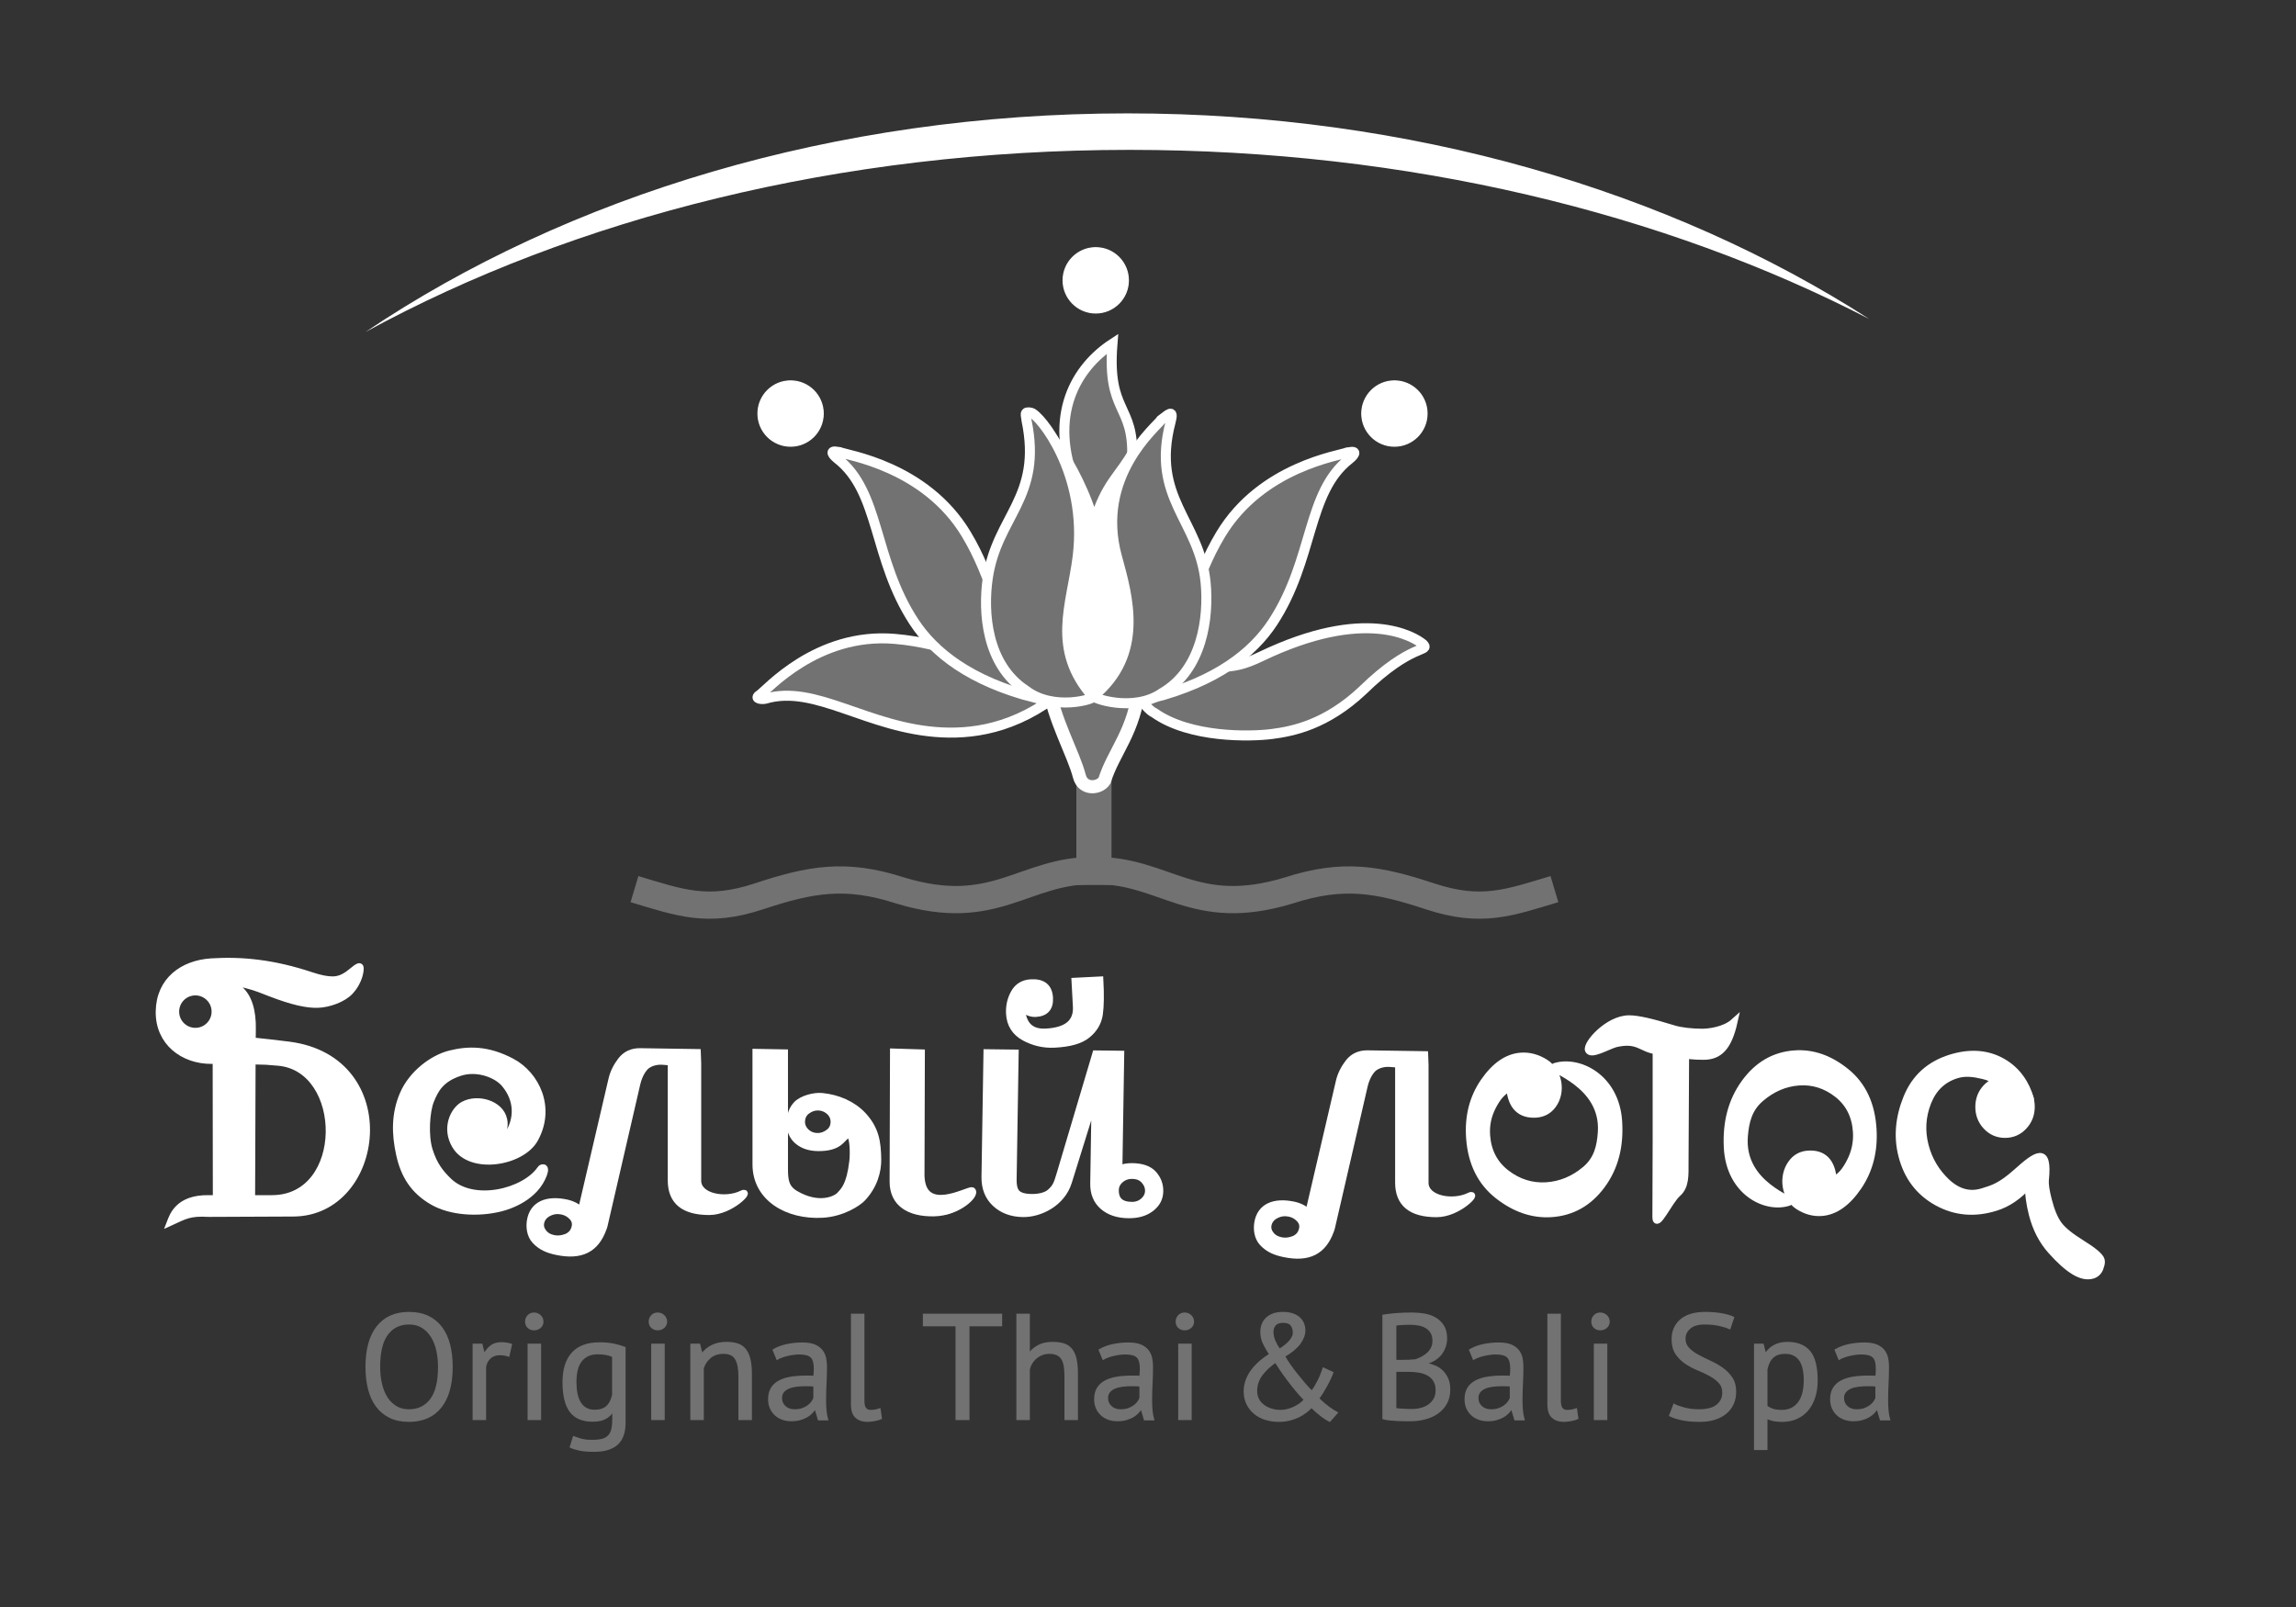 <svg width="200" height="140" viewBox="0 0 200 140" fill="none" xmlns="http://www.w3.org/2000/svg">
<rect x="0" y="0" width="200" height="140" fill="#333333" stroke="none"/>
<path d="M160.893 122.547C160.675 122.351 160.566 122.101 160.566 121.797C160.566 121.579 160.625 121.399 160.743 121.255C160.861 121.112 161.017 120.998 161.213 120.916C161.409 120.833 161.635 120.777 161.891 120.746C162.148 120.715 162.411 120.701 162.681 120.701C162.803 120.701 162.927 120.703 163.053 120.707C163.179 120.712 163.302 120.718 163.425 120.726V121.81C163.382 121.923 163.313 122.04 163.223 122.163C163.131 122.284 163.016 122.395 162.877 122.495C162.737 122.596 162.572 122.678 162.381 122.744C162.189 122.808 161.972 122.841 161.728 122.841C161.389 122.841 161.11 122.744 160.893 122.547ZM160.202 118.404C160.323 118.331 160.465 118.267 160.625 118.209C160.786 118.15 160.956 118.101 161.135 118.061C161.312 118.021 161.487 117.989 161.656 117.967C161.826 117.945 161.985 117.934 162.133 117.934C162.637 117.934 162.986 118.029 163.176 118.22C163.368 118.412 163.464 118.747 163.464 119.226C163.464 119.435 163.452 119.67 163.425 119.93C163.302 119.913 163.184 119.904 163.066 119.904H162.707C162.228 119.904 161.792 119.936 161.395 120.002C160.999 120.067 160.66 120.176 160.378 120.329C160.095 120.481 159.875 120.685 159.718 120.942C159.562 121.199 159.483 121.518 159.483 121.901C159.483 122.188 159.534 122.445 159.634 122.671C159.733 122.898 159.87 123.091 160.045 123.252C160.219 123.413 160.425 123.537 160.664 123.624C160.904 123.711 161.163 123.754 161.441 123.754C161.72 123.754 161.968 123.723 162.186 123.663C162.402 123.602 162.594 123.526 162.759 123.435C162.924 123.343 163.066 123.239 163.184 123.122C163.301 123.004 163.399 122.884 163.477 122.763H163.542L163.816 123.676H164.587C164.517 123.432 164.469 123.167 164.443 122.881C164.417 122.593 164.403 122.289 164.403 121.967C164.403 121.523 164.417 121.053 164.443 120.556C164.469 120.061 164.482 119.552 164.482 119.03C164.482 118.795 164.458 118.56 164.411 118.325C164.363 118.09 164.266 117.875 164.123 117.679C163.98 117.484 163.771 117.325 163.497 117.202C163.223 117.081 162.86 117.02 162.407 117.02C161.929 117.02 161.469 117.068 161.03 117.163C160.591 117.26 160.205 117.407 159.875 117.607L160.202 118.404ZM156.28 118.051C156.493 118.164 156.666 118.323 156.801 118.527C156.937 118.731 157.035 118.98 157.094 119.271C157.156 119.563 157.186 119.887 157.186 120.243C157.186 121.114 157.01 121.772 156.658 122.221C156.306 122.669 155.828 122.893 155.229 122.893C154.898 122.893 154.632 122.861 154.433 122.795C154.232 122.73 154.054 122.636 153.897 122.515V119.278C154.002 118.808 154.182 118.457 154.439 118.227C154.696 117.996 155.046 117.881 155.49 117.881C155.803 117.881 156.066 117.937 156.28 118.051ZM152.854 126.26H153.897V123.546C154.115 123.641 154.317 123.709 154.504 123.748C154.691 123.787 154.945 123.807 155.268 123.807C155.72 123.807 156.131 123.723 156.501 123.558C156.871 123.393 157.186 123.158 157.447 122.854C157.709 122.549 157.91 122.177 158.055 121.738C158.198 121.299 158.27 120.805 158.27 120.257C158.27 119.091 158.056 118.251 157.63 117.738C157.203 117.224 156.555 116.967 155.685 116.967C155.277 116.967 154.913 117.048 154.595 117.208C154.277 117.37 154.019 117.602 153.819 117.907H153.767L153.57 117.124H152.854V126.26ZM149.923 122.006C149.814 122.197 149.668 122.356 149.486 122.482C149.304 122.608 149.086 122.7 148.833 122.756C148.581 122.813 148.312 122.841 148.024 122.841C147.536 122.841 147.097 122.788 146.706 122.682C146.314 122.576 146.018 122.468 145.819 122.358L145.453 123.323C145.688 123.446 146.018 123.557 146.445 123.656C146.871 123.756 147.41 123.807 148.063 123.807C148.55 123.807 148.986 123.745 149.369 123.624C149.751 123.502 150.078 123.328 150.347 123.102C150.617 122.876 150.822 122.607 150.961 122.292C151.099 121.979 151.169 121.627 151.169 121.235C151.169 120.757 151.06 120.357 150.844 120.035C150.626 119.712 150.353 119.437 150.028 119.206C149.701 118.976 149.346 118.773 148.964 118.599C148.581 118.426 148.226 118.249 147.899 118.071C147.574 117.892 147.301 117.69 147.085 117.464C146.867 117.238 146.758 116.954 146.758 116.615C146.758 116.268 146.901 115.964 147.189 115.708C147.476 115.452 147.907 115.323 148.48 115.323C148.969 115.323 149.405 115.367 149.793 115.458C150.18 115.547 150.473 115.641 150.674 115.741L151 114.774C150.756 114.653 150.417 114.553 149.981 114.474C149.547 114.396 149.064 114.357 148.533 114.357C147.619 114.357 146.915 114.566 146.418 114.983C145.923 115.402 145.674 115.967 145.674 116.68C145.674 117.185 145.783 117.601 146.001 117.926C146.219 118.253 146.49 118.527 146.817 118.75C147.143 118.971 147.497 119.161 147.88 119.317C148.263 119.474 148.617 119.641 148.944 119.819C149.271 119.997 149.542 120.203 149.76 120.433C149.978 120.664 150.087 120.961 150.087 121.327C150.087 121.588 150.031 121.814 149.923 122.006M138.882 115.637C139.016 115.766 139.187 115.832 139.397 115.832C139.606 115.832 139.784 115.766 139.932 115.637C140.079 115.506 140.154 115.341 140.154 115.14C140.154 114.941 140.079 114.768 139.932 114.625C139.784 114.481 139.606 114.41 139.397 114.41C139.187 114.41 139.016 114.481 138.882 114.625C138.746 114.768 138.679 114.941 138.679 115.14C138.679 115.341 138.746 115.506 138.882 115.637ZM138.901 123.65H139.945V117.124H138.901V123.65ZM135.899 114.514H134.855V122.345C134.855 122.876 134.981 123.252 135.233 123.474C135.486 123.695 135.808 123.807 136.199 123.807C136.381 123.807 136.597 123.785 136.845 123.742C137.093 123.698 137.287 123.641 137.426 123.572L137.309 122.75C137.143 122.811 136.995 122.85 136.865 122.867C136.735 122.884 136.613 122.893 136.499 122.893C136.308 122.893 136.16 122.828 136.056 122.697C135.951 122.566 135.899 122.35 135.899 122.045V114.514ZM129.047 122.547C128.829 122.351 128.72 122.101 128.72 121.797C128.72 121.579 128.779 121.399 128.896 121.255C129.014 121.112 129.17 120.998 129.366 120.916C129.562 120.833 129.788 120.777 130.045 120.746C130.302 120.715 130.565 120.701 130.835 120.701C130.956 120.701 131.081 120.703 131.207 120.707C131.333 120.712 131.457 120.718 131.579 120.726V121.81C131.535 121.923 131.468 122.04 131.377 122.163C131.285 122.284 131.17 122.395 131.031 122.495C130.891 122.596 130.726 122.678 130.534 122.744C130.343 122.808 130.126 122.841 129.882 122.841C129.542 122.841 129.265 122.744 129.047 122.547M128.356 118.404C128.477 118.331 128.619 118.267 128.779 118.209C128.94 118.15 129.11 118.101 129.288 118.061C129.466 118.021 129.641 117.989 129.81 117.967C129.98 117.945 130.139 117.934 130.287 117.934C130.791 117.934 131.14 118.029 131.331 118.22C131.523 118.412 131.618 118.747 131.618 119.226C131.618 119.435 131.605 119.67 131.579 119.93C131.457 119.913 131.338 119.904 131.22 119.904H130.861C130.383 119.904 129.945 119.936 129.55 120.002C129.153 120.067 128.814 120.176 128.532 120.329C128.248 120.481 128.029 120.685 127.872 120.942C127.716 121.199 127.638 121.518 127.638 121.901C127.638 122.188 127.687 122.445 127.787 122.671C127.887 122.898 128.024 123.091 128.198 123.252C128.373 123.413 128.58 123.537 128.818 123.624C129.058 123.711 129.316 123.754 129.595 123.754C129.874 123.754 130.121 123.723 130.339 123.663C130.556 123.602 130.748 123.526 130.913 123.435C131.079 123.343 131.221 123.239 131.338 123.122C131.455 123.004 131.553 122.884 131.632 122.763H131.696L131.97 123.676H132.741C132.671 123.432 132.624 123.167 132.597 122.881C132.571 122.593 132.557 122.289 132.557 121.967C132.557 121.523 132.571 121.053 132.597 120.556C132.624 120.061 132.636 119.552 132.636 119.03C132.636 118.795 132.613 118.56 132.565 118.325C132.516 118.09 132.42 117.875 132.277 117.679C132.133 117.484 131.925 117.325 131.651 117.202C131.377 117.081 131.014 117.02 130.561 117.02C130.082 117.02 129.623 117.068 129.184 117.163C128.745 117.26 128.359 117.407 128.029 117.607L128.356 118.404ZM121.568 118.533V115.427C121.69 115.402 121.87 115.382 122.11 115.369C122.348 115.355 122.613 115.349 122.899 115.349C123.142 115.349 123.382 115.374 123.617 115.421C123.852 115.469 124.061 115.55 124.243 115.662C124.427 115.776 124.572 115.925 124.681 116.112C124.79 116.3 124.844 116.537 124.844 116.824C124.844 117.032 124.802 117.227 124.72 117.405C124.637 117.583 124.524 117.739 124.38 117.875C124.237 118.01 124.074 118.127 123.891 118.227C123.709 118.328 123.513 118.412 123.304 118.482C123.164 118.499 122.991 118.512 122.781 118.521C122.573 118.53 122.395 118.533 122.247 118.533H121.568ZM122.599 122.808C122.46 122.804 122.325 122.797 122.194 122.789C122.065 122.78 121.942 122.772 121.828 122.763C121.716 122.755 121.629 122.741 121.568 122.724V119.447H122.703C122.991 119.447 123.278 119.469 123.565 119.513C123.852 119.556 124.111 119.639 124.341 119.76C124.572 119.882 124.759 120.052 124.902 120.27C125.047 120.487 125.118 120.774 125.118 121.131C125.118 121.419 125.059 121.666 124.942 121.875C124.824 122.084 124.665 122.26 124.466 122.404C124.265 122.547 124.035 122.652 123.773 122.717C123.513 122.783 123.243 122.815 122.965 122.815C122.86 122.815 122.739 122.813 122.599 122.808ZM125.712 115.492C125.525 115.206 125.288 114.982 125 114.821C124.714 114.659 124.394 114.55 124.041 114.494C123.689 114.438 123.343 114.41 123.004 114.41C122.499 114.41 122.034 114.427 121.607 114.461C121.18 114.497 120.807 114.539 120.484 114.592V123.585C120.65 123.628 120.841 123.661 121.059 123.683C121.277 123.704 121.495 123.722 121.711 123.734C121.929 123.748 122.138 123.754 122.339 123.754H122.86C123.287 123.754 123.704 123.703 124.113 123.597C124.522 123.493 124.885 123.333 125.203 123.115C125.52 122.898 125.777 122.618 125.973 122.273C126.169 121.929 126.266 121.523 126.266 121.053C126.266 120.696 126.21 120.388 126.098 120.126C125.984 119.865 125.836 119.643 125.654 119.46C125.47 119.278 125.26 119.134 125.02 119.03C124.781 118.926 124.531 118.851 124.27 118.808V118.756C124.566 118.678 124.822 118.564 125.039 118.416C125.257 118.269 125.436 118.097 125.575 117.901C125.713 117.705 125.819 117.495 125.888 117.267C125.958 117.042 125.992 116.819 125.992 116.602C125.992 116.15 125.899 115.78 125.712 115.492M111.087 115.414C111.235 115.257 111.466 115.179 111.78 115.179C112.11 115.179 112.342 115.266 112.478 115.441C112.613 115.615 112.68 115.841 112.68 116.119C112.68 116.302 112.591 116.515 112.412 116.758C112.233 117.003 111.914 117.272 111.453 117.568C111.279 117.316 111.137 117.062 111.028 116.805C110.92 116.548 110.866 116.289 110.866 116.028C110.866 115.776 110.939 115.571 111.087 115.414M113.261 122.292C113.108 122.406 112.94 122.506 112.758 122.593C112.576 122.68 112.381 122.752 112.177 122.808C111.973 122.865 111.761 122.893 111.545 122.893C111.266 122.893 111 122.854 110.748 122.775C110.495 122.697 110.271 122.586 110.076 122.443C109.88 122.3 109.726 122.121 109.612 121.908C109.499 121.694 109.443 121.453 109.443 121.183C109.443 120.914 109.483 120.662 109.567 120.427C109.65 120.192 109.767 119.972 109.919 119.767C110.072 119.563 110.248 119.369 110.447 119.186C110.648 119.004 110.866 118.826 111.101 118.652C111.232 118.86 111.389 119.102 111.576 119.376C111.764 119.65 111.968 119.935 112.191 120.231C112.412 120.526 112.644 120.822 112.889 121.118C113.132 121.414 113.38 121.688 113.633 121.94C113.536 122.062 113.413 122.18 113.261 122.292M108.641 122.319C108.801 122.641 109.016 122.912 109.287 123.135C109.556 123.356 109.871 123.524 110.232 123.637C110.593 123.75 110.978 123.807 111.388 123.807C111.727 123.807 112.038 123.772 112.32 123.703C112.604 123.633 112.862 123.541 113.097 123.429C113.332 123.315 113.543 123.186 113.731 123.043C113.918 122.9 114.089 122.75 114.246 122.593C114.838 123.175 115.364 123.58 115.825 123.807L116.478 123.076C116.356 123.007 116.236 122.934 116.118 122.861C116.001 122.786 115.88 122.704 115.754 122.613C115.627 122.521 115.49 122.412 115.343 122.286C115.195 122.16 115.03 122.01 114.846 121.836C114.95 121.705 115.064 121.542 115.186 121.347C115.307 121.151 115.427 120.947 115.545 120.733C115.662 120.52 115.769 120.311 115.864 120.106C115.961 119.902 116.034 119.726 116.087 119.578L115.277 119.2C115.216 119.374 115.148 119.556 115.075 119.748C115 119.939 114.918 120.125 114.827 120.302C114.735 120.481 114.642 120.651 114.546 120.811C114.45 120.972 114.354 121.104 114.259 121.21C114.041 120.992 113.824 120.755 113.606 120.498C113.389 120.242 113.175 119.983 112.967 119.721C112.758 119.46 112.56 119.197 112.373 118.932C112.186 118.667 112.023 118.407 111.883 118.155C112.493 117.798 112.938 117.426 113.222 117.04C113.504 116.652 113.645 116.276 113.645 115.911C113.645 115.719 113.613 115.531 113.547 115.349C113.482 115.167 113.376 115.002 113.228 114.854C113.08 114.706 112.884 114.586 112.641 114.494C112.397 114.402 112.096 114.357 111.74 114.357C111.4 114.357 111.112 114.405 110.872 114.5C110.632 114.597 110.436 114.723 110.285 114.879C110.132 115.036 110.022 115.215 109.952 115.414C109.882 115.615 109.848 115.819 109.848 116.028C109.848 116.394 109.924 116.733 110.076 117.046C110.228 117.359 110.408 117.672 110.617 117.985C110.33 118.16 110.054 118.36 109.788 118.586C109.523 118.812 109.287 119.06 109.077 119.33C108.868 119.6 108.703 119.893 108.582 120.211C108.46 120.528 108.398 120.861 108.398 121.21C108.398 121.627 108.479 121.997 108.641 122.319M102.675 115.637C102.811 115.766 102.982 115.832 103.191 115.832C103.4 115.832 103.578 115.766 103.726 115.637C103.874 115.506 103.948 115.341 103.948 115.14C103.948 114.941 103.874 114.768 103.726 114.625C103.578 114.481 103.4 114.41 103.191 114.41C102.982 114.41 102.811 114.481 102.675 114.625C102.54 114.768 102.473 114.941 102.473 115.14C102.473 115.341 102.54 115.506 102.675 115.637ZM102.695 123.65H103.739V117.124H102.695V123.65ZM96.783 122.547C96.565 122.351 96.456 122.101 96.456 121.797C96.456 121.579 96.515 121.399 96.632 121.255C96.749 121.112 96.906 120.998 97.102 120.916C97.299 120.833 97.524 120.777 97.781 120.746C98.038 120.715 98.301 120.701 98.571 120.701C98.692 120.701 98.817 120.703 98.943 120.707C99.069 120.712 99.192 120.718 99.315 120.726V121.81C99.271 121.923 99.203 122.04 99.113 122.163C99.021 122.284 98.906 122.395 98.767 122.495C98.627 122.596 98.462 122.678 98.27 122.744C98.079 122.808 97.862 122.841 97.618 122.841C97.279 122.841 97 122.744 96.783 122.547M96.091 118.404C96.213 118.331 96.354 118.267 96.515 118.209C96.676 118.15 96.846 118.101 97.024 118.061C97.202 118.021 97.377 117.989 97.546 117.967C97.716 117.945 97.875 117.934 98.023 117.934C98.527 117.934 98.876 118.029 99.066 118.22C99.258 118.412 99.354 118.747 99.354 119.226C99.354 119.435 99.34 119.67 99.315 119.93C99.192 119.913 99.074 119.904 98.956 119.904H98.597C98.118 119.904 97.68 119.936 97.285 120.002C96.889 120.067 96.55 120.176 96.268 120.329C95.984 120.481 95.765 120.685 95.608 120.942C95.452 121.199 95.373 121.518 95.373 121.901C95.373 122.188 95.424 122.445 95.523 122.671C95.623 122.898 95.76 123.091 95.935 123.252C96.109 123.413 96.315 123.537 96.554 123.624C96.794 123.711 97.052 123.754 97.331 123.754C97.609 123.754 97.858 123.723 98.074 123.663C98.292 123.602 98.484 123.526 98.649 123.435C98.814 123.343 98.956 123.239 99.074 123.122C99.191 123.004 99.289 122.884 99.367 122.763H99.432L99.706 123.676H100.477C100.407 123.432 100.359 123.167 100.332 122.881C100.307 122.593 100.293 122.289 100.293 121.967C100.293 121.523 100.307 121.053 100.332 120.556C100.359 120.061 100.372 119.552 100.372 119.03C100.372 118.795 100.348 118.56 100.301 118.325C100.252 118.09 100.156 117.875 100.013 117.679C99.87 117.484 99.661 117.325 99.387 117.202C99.113 117.081 98.749 117.02 98.297 117.02C97.817 117.02 97.359 117.068 96.92 117.163C96.48 117.26 96.095 117.407 95.765 117.607L96.091 118.404ZM93.833 123.65V119.709C93.833 119.169 93.792 118.723 93.709 118.371C93.627 118.018 93.496 117.738 93.317 117.529C93.138 117.32 92.915 117.174 92.646 117.091C92.375 117.009 92.058 116.967 91.693 116.967C91.223 116.967 90.829 117.048 90.511 117.208C90.193 117.37 89.921 117.585 89.695 117.856H89.644V114.514H88.599V123.65H89.644V119.304C89.739 118.887 89.952 118.544 90.282 118.279C90.614 118.015 90.983 117.881 91.392 117.881C91.679 117.881 91.912 117.925 92.09 118.012C92.269 118.099 92.411 118.227 92.515 118.396C92.619 118.566 92.691 118.78 92.73 119.036C92.769 119.293 92.789 119.591 92.789 119.93V123.65H93.833ZM87.229 114.514H80.455V115.48H83.3V123.65H84.384V115.48H87.229V114.514ZM75.234 114.514H74.189V122.345C74.189 122.876 74.315 123.252 74.569 123.474C74.82 123.695 75.142 123.807 75.534 123.807C75.717 123.807 75.932 123.785 76.181 123.742C76.428 123.698 76.622 123.641 76.761 123.572L76.643 122.75C76.478 122.811 76.33 122.85 76.2 122.867C76.069 122.884 75.947 122.893 75.835 122.893C75.642 122.893 75.495 122.828 75.391 122.697C75.287 122.566 75.234 122.35 75.234 122.045V114.514ZM68.381 122.547C68.165 122.351 68.056 122.101 68.056 121.797C68.056 121.579 68.115 121.399 68.232 121.255C68.35 121.112 68.506 120.998 68.702 120.916C68.898 120.833 69.124 120.777 69.381 120.746C69.636 120.715 69.901 120.701 70.17 120.701C70.292 120.701 70.416 120.703 70.542 120.707C70.668 120.712 70.792 120.718 70.913 120.726V121.81C70.871 121.923 70.803 122.04 70.712 122.163C70.62 122.284 70.505 122.395 70.365 122.495C70.226 122.596 70.061 122.678 69.87 122.744C69.678 122.808 69.46 122.841 69.217 122.841C68.878 122.841 68.599 122.744 68.381 122.547M67.69 118.404C67.811 118.331 67.953 118.267 68.115 118.209C68.275 118.15 68.445 118.101 68.624 118.061C68.802 118.021 68.976 117.989 69.146 117.967C69.315 117.945 69.474 117.934 69.622 117.934C70.127 117.934 70.474 118.029 70.666 118.22C70.857 118.412 70.953 118.747 70.953 119.226C70.953 119.435 70.94 119.67 70.913 119.93C70.792 119.913 70.672 119.904 70.555 119.904H70.197C69.717 119.904 69.28 119.936 68.884 120.002C68.488 120.067 68.149 120.176 67.866 120.329C67.584 120.481 67.364 120.685 67.207 120.942C67.05 121.199 66.972 121.518 66.972 121.901C66.972 122.188 67.022 122.445 67.123 122.671C67.222 122.898 67.359 123.091 67.534 123.252C67.707 123.413 67.914 123.537 68.154 123.624C68.392 123.711 68.652 123.754 68.931 123.754C69.208 123.754 69.457 123.723 69.674 123.663C69.891 123.602 70.083 123.526 70.248 123.435C70.413 123.343 70.555 123.239 70.672 123.122C70.79 123.004 70.888 122.884 70.966 122.763H71.031L71.305 123.676H72.076C72.006 123.432 71.958 123.167 71.932 122.881C71.906 122.593 71.893 122.289 71.893 121.967C71.893 121.523 71.906 121.053 71.932 120.556C71.958 120.061 71.972 119.552 71.972 119.03C71.972 118.795 71.947 118.56 71.899 118.325C71.852 118.09 71.756 117.875 71.612 117.679C71.469 117.484 71.26 117.325 70.986 117.202C70.712 117.081 70.348 117.02 69.896 117.02C69.417 117.02 68.959 117.068 68.518 117.163C68.079 117.26 67.694 117.407 67.364 117.607L67.69 118.404ZM65.432 123.65V119.709C65.432 119.169 65.387 118.723 65.295 118.371C65.203 118.018 65.069 117.738 64.89 117.529C64.712 117.32 64.488 117.174 64.219 117.091C63.948 117.009 63.635 116.967 63.278 116.967C62.791 116.967 62.372 117.057 62.019 117.235C61.667 117.414 61.386 117.641 61.178 117.92H61.125L60.929 117.124H60.198V123.65H61.242V119.186C61.364 118.812 61.575 118.501 61.875 118.253C62.176 118.005 62.556 117.881 63.017 117.881C63.54 117.881 63.898 118.052 64.094 118.396C64.29 118.74 64.388 119.251 64.388 119.93V123.65H65.432ZM56.773 115.637C56.907 115.766 57.079 115.832 57.288 115.832C57.497 115.832 57.674 115.766 57.824 115.637C57.97 115.506 58.045 115.341 58.045 115.14C58.045 114.941 57.97 114.768 57.824 114.625C57.674 114.481 57.497 114.41 57.288 114.41C57.079 114.41 56.907 114.481 56.773 114.625C56.637 114.768 56.57 114.941 56.57 115.14C56.57 115.341 56.637 115.506 56.773 115.637ZM56.792 123.65H57.836V117.124H56.792V123.65ZM51.036 122.697C50.828 122.576 50.658 122.406 50.527 122.188C50.396 121.971 50.301 121.71 50.239 121.405C50.179 121.101 50.149 120.766 50.149 120.4C50.149 119.547 50.318 118.921 50.658 118.521C50.997 118.121 51.463 117.92 52.055 117.92C52.593 117.92 53.037 118.004 53.386 118.169V121.509C53.28 121.979 53.103 122.325 52.85 122.547C52.598 122.769 52.251 122.881 51.806 122.881C51.502 122.881 51.245 122.819 51.036 122.697M54.429 117.398C54.151 117.294 53.836 117.202 53.483 117.124C53.131 117.046 52.707 117.007 52.211 117.007C51.175 117.007 50.392 117.297 49.861 117.875C49.331 118.454 49.065 119.299 49.065 120.413C49.065 121.571 49.272 122.423 49.685 122.971C50.099 123.519 50.745 123.793 51.623 123.793C52.058 123.793 52.411 123.726 52.681 123.591C52.95 123.457 53.172 123.263 53.346 123.01H53.399V123.637C53.399 123.968 53.372 124.253 53.32 124.492C53.268 124.731 53.172 124.927 53.033 125.079C52.894 125.232 52.709 125.341 52.478 125.405C52.248 125.471 51.95 125.503 51.584 125.503C51.192 125.503 50.876 125.469 50.631 125.399C50.388 125.33 50.166 125.255 49.965 125.178L49.691 126.065C49.918 126.169 50.189 126.254 50.507 126.319C50.825 126.384 51.245 126.417 51.767 126.417C52.646 126.417 53.309 126.216 53.758 125.816C54.205 125.416 54.429 124.794 54.429 123.951V117.398ZM46.005 115.637C46.139 115.766 46.312 115.832 46.521 115.832C46.729 115.832 46.907 115.766 47.055 115.637C47.203 115.506 47.277 115.341 47.277 115.14C47.277 114.941 47.203 114.768 47.055 114.625C46.907 114.481 46.729 114.41 46.521 114.41C46.312 114.41 46.139 114.481 46.005 114.625C45.87 114.768 45.803 114.941 45.803 115.14C45.803 115.341 45.87 115.506 46.005 115.637ZM46.024 123.65H47.069V117.124H46.024V123.65ZM44.537 117.124C44.224 117.037 43.94 116.993 43.688 116.993C43.331 116.993 43.037 117.074 42.807 117.235C42.576 117.397 42.379 117.624 42.212 117.92H42.161L41.965 117.124H41.234V123.65H42.279V119.082C42.331 118.769 42.466 118.51 42.684 118.306C42.9 118.101 43.196 117.999 43.57 117.999C43.805 117.999 44.053 118.043 44.314 118.13L44.537 117.124ZM33.736 116.243C34.193 115.629 34.822 115.323 35.622 115.323C36.074 115.323 36.463 115.425 36.79 115.629C37.117 115.835 37.386 116.109 37.6 116.452C37.813 116.796 37.969 117.196 38.069 117.652C38.17 118.11 38.22 118.586 38.22 119.082C38.22 120.361 37.989 121.308 37.528 121.92C37.066 122.534 36.431 122.841 35.622 122.841C35.178 122.841 34.794 122.739 34.467 122.534C34.14 122.33 33.873 122.056 33.664 121.712C33.455 121.369 33.301 120.97 33.201 120.517C33.101 120.066 33.05 119.586 33.05 119.082C33.05 117.803 33.279 116.856 33.736 116.243M32.124 121.02C32.273 121.599 32.5 122.095 32.809 122.508C33.118 122.921 33.505 123.241 33.97 123.468C34.436 123.694 34.987 123.807 35.622 123.807C36.823 123.807 37.748 123.4 38.396 122.586C39.043 121.772 39.368 120.604 39.368 119.082C39.368 118.368 39.294 117.722 39.146 117.144C38.998 116.565 38.769 116.07 38.461 115.656C38.151 115.243 37.762 114.923 37.293 114.696C36.823 114.471 36.266 114.357 35.622 114.357C34.43 114.357 33.512 114.764 32.868 115.578C32.224 116.391 31.902 117.56 31.902 119.082C31.902 119.796 31.977 120.441 32.124 121.02" fill="#727272"/>
<path d="M160.893 122.547C160.675 122.351 160.566 122.101 160.566 121.797C160.566 121.579 160.625 121.399 160.743 121.255C160.861 121.112 161.017 120.998 161.213 120.916C161.409 120.833 161.635 120.777 161.891 120.746C162.148 120.715 162.411 120.701 162.681 120.701C162.803 120.701 162.927 120.703 163.053 120.707C163.179 120.712 163.302 120.718 163.425 120.726V121.81C163.382 121.923 163.313 122.04 163.223 122.163C163.131 122.284 163.016 122.395 162.877 122.495C162.737 122.596 162.572 122.678 162.381 122.744C162.189 122.808 161.972 122.841 161.728 122.841C161.389 122.841 161.11 122.744 160.893 122.547ZM160.202 118.404C160.323 118.331 160.465 118.267 160.625 118.209C160.786 118.15 160.956 118.101 161.135 118.061C161.312 118.021 161.487 117.989 161.656 117.967C161.826 117.945 161.985 117.934 162.133 117.934C162.637 117.934 162.986 118.029 163.176 118.22C163.368 118.412 163.464 118.747 163.464 119.226C163.464 119.435 163.452 119.67 163.425 119.93C163.302 119.913 163.184 119.904 163.066 119.904H162.707C162.228 119.904 161.792 119.936 161.395 120.002C160.999 120.067 160.66 120.176 160.378 120.329C160.095 120.481 159.875 120.685 159.718 120.942C159.562 121.199 159.483 121.518 159.483 121.901C159.483 122.188 159.534 122.445 159.634 122.671C159.733 122.898 159.87 123.091 160.045 123.252C160.219 123.413 160.425 123.537 160.664 123.624C160.904 123.711 161.163 123.754 161.441 123.754C161.72 123.754 161.968 123.723 162.186 123.663C162.402 123.602 162.594 123.526 162.759 123.435C162.924 123.343 163.066 123.239 163.184 123.122C163.301 123.004 163.399 122.884 163.477 122.763H163.542L163.816 123.676H164.587C164.517 123.432 164.469 123.167 164.443 122.881C164.417 122.593 164.403 122.289 164.403 121.967C164.403 121.523 164.417 121.053 164.443 120.556C164.469 120.061 164.482 119.552 164.482 119.03C164.482 118.795 164.458 118.56 164.411 118.325C164.363 118.09 164.266 117.875 164.123 117.679C163.98 117.484 163.771 117.325 163.497 117.202C163.223 117.081 162.86 117.02 162.407 117.02C161.929 117.02 161.469 117.068 161.03 117.163C160.591 117.26 160.205 117.407 159.875 117.607L160.202 118.404ZM156.28 118.051C156.493 118.164 156.666 118.323 156.801 118.527C156.937 118.731 157.035 118.98 157.094 119.271C157.156 119.563 157.186 119.887 157.186 120.243C157.186 121.114 157.01 121.772 156.658 122.221C156.306 122.669 155.828 122.893 155.229 122.893C154.898 122.893 154.632 122.861 154.433 122.795C154.232 122.73 154.054 122.636 153.897 122.515V119.278C154.002 118.808 154.182 118.457 154.439 118.227C154.696 117.996 155.046 117.881 155.49 117.881C155.803 117.881 156.066 117.937 156.28 118.051ZM152.854 126.26H153.897V123.546C154.115 123.641 154.317 123.709 154.504 123.748C154.691 123.787 154.945 123.807 155.268 123.807C155.72 123.807 156.131 123.723 156.501 123.558C156.871 123.393 157.186 123.158 157.447 122.854C157.709 122.549 157.91 122.177 158.055 121.738C158.198 121.299 158.27 120.805 158.27 120.257C158.27 119.091 158.056 118.251 157.63 117.738C157.203 117.224 156.555 116.967 155.685 116.967C155.277 116.967 154.913 117.048 154.595 117.208C154.277 117.37 154.019 117.602 153.819 117.907H153.767L153.57 117.124H152.854V126.26ZM149.923 122.006C149.814 122.197 149.668 122.356 149.486 122.482C149.304 122.608 149.086 122.7 148.833 122.756C148.581 122.813 148.312 122.841 148.024 122.841C147.536 122.841 147.097 122.788 146.706 122.682C146.314 122.576 146.018 122.468 145.819 122.358L145.453 123.323C145.688 123.446 146.018 123.557 146.445 123.656C146.871 123.756 147.41 123.807 148.063 123.807C148.55 123.807 148.986 123.745 149.369 123.624C149.751 123.502 150.078 123.328 150.347 123.102C150.617 122.876 150.822 122.607 150.961 122.292C151.099 121.979 151.169 121.627 151.169 121.235C151.169 120.757 151.06 120.357 150.844 120.035C150.626 119.712 150.353 119.437 150.028 119.206C149.701 118.976 149.346 118.773 148.964 118.599C148.581 118.426 148.226 118.249 147.899 118.071C147.574 117.892 147.301 117.69 147.085 117.464C146.867 117.238 146.758 116.954 146.758 116.615C146.758 116.268 146.901 115.964 147.189 115.708C147.476 115.452 147.907 115.323 148.48 115.323C148.969 115.323 149.405 115.367 149.793 115.458C150.18 115.547 150.473 115.641 150.674 115.741L151 114.774C150.756 114.653 150.417 114.553 149.981 114.474C149.547 114.396 149.064 114.357 148.533 114.357C147.619 114.357 146.915 114.566 146.418 114.983C145.923 115.402 145.674 115.967 145.674 116.68C145.674 117.185 145.783 117.601 146.001 117.926C146.219 118.253 146.49 118.527 146.817 118.75C147.143 118.971 147.497 119.161 147.88 119.317C148.263 119.474 148.617 119.641 148.944 119.819C149.271 119.997 149.542 120.203 149.76 120.433C149.978 120.664 150.087 120.961 150.087 121.327C150.087 121.588 150.031 121.814 149.923 122.006V122.006ZM138.882 115.637C139.016 115.766 139.187 115.832 139.397 115.832C139.606 115.832 139.784 115.766 139.932 115.637C140.079 115.506 140.154 115.341 140.154 115.14C140.154 114.941 140.079 114.768 139.932 114.625C139.784 114.481 139.606 114.41 139.397 114.41C139.187 114.41 139.016 114.481 138.882 114.625C138.746 114.768 138.679 114.941 138.679 115.14C138.679 115.341 138.746 115.506 138.882 115.637ZM138.901 123.65H139.945V117.124H138.901V123.65ZM135.899 114.514H134.855V122.345C134.855 122.876 134.981 123.252 135.233 123.474C135.486 123.695 135.808 123.807 136.199 123.807C136.381 123.807 136.597 123.785 136.845 123.742C137.093 123.698 137.287 123.641 137.426 123.572L137.309 122.75C137.143 122.811 136.995 122.85 136.865 122.867C136.735 122.884 136.613 122.893 136.499 122.893C136.308 122.893 136.16 122.828 136.056 122.697C135.951 122.566 135.899 122.35 135.899 122.045V114.514ZM129.047 122.547C128.829 122.351 128.72 122.101 128.72 121.797C128.72 121.579 128.779 121.399 128.896 121.255C129.014 121.112 129.17 120.998 129.366 120.916C129.562 120.833 129.788 120.777 130.045 120.746C130.302 120.715 130.565 120.701 130.835 120.701C130.956 120.701 131.081 120.703 131.207 120.707C131.333 120.712 131.457 120.718 131.579 120.726V121.81C131.535 121.923 131.468 122.04 131.377 122.163C131.285 122.284 131.17 122.395 131.031 122.495C130.891 122.596 130.726 122.678 130.534 122.744C130.343 122.808 130.126 122.841 129.882 122.841C129.542 122.841 129.265 122.744 129.047 122.547V122.547ZM128.356 118.404C128.477 118.331 128.619 118.267 128.779 118.209C128.94 118.15 129.11 118.101 129.288 118.061C129.466 118.021 129.641 117.989 129.81 117.967C129.98 117.945 130.139 117.934 130.287 117.934C130.791 117.934 131.14 118.029 131.331 118.22C131.523 118.412 131.618 118.747 131.618 119.226C131.618 119.435 131.605 119.67 131.579 119.93C131.457 119.913 131.338 119.904 131.22 119.904H130.861C130.383 119.904 129.945 119.936 129.55 120.002C129.153 120.067 128.814 120.176 128.532 120.329C128.248 120.481 128.029 120.685 127.872 120.942C127.716 121.199 127.638 121.518 127.638 121.901C127.638 122.188 127.687 122.445 127.787 122.671C127.887 122.898 128.024 123.091 128.198 123.252C128.373 123.413 128.58 123.537 128.818 123.624C129.058 123.711 129.316 123.754 129.595 123.754C129.874 123.754 130.121 123.723 130.339 123.663C130.556 123.602 130.748 123.526 130.913 123.435C131.079 123.343 131.221 123.239 131.338 123.122C131.455 123.004 131.553 122.884 131.632 122.763H131.696L131.97 123.676H132.741C132.671 123.432 132.624 123.167 132.597 122.881C132.571 122.593 132.557 122.289 132.557 121.967C132.557 121.523 132.571 121.053 132.597 120.556C132.624 120.061 132.636 119.552 132.636 119.03C132.636 118.795 132.613 118.56 132.565 118.325C132.516 118.09 132.42 117.875 132.277 117.679C132.133 117.484 131.925 117.325 131.651 117.202C131.377 117.081 131.014 117.02 130.561 117.02C130.082 117.02 129.623 117.068 129.184 117.163C128.745 117.26 128.359 117.407 128.029 117.607L128.356 118.404ZM121.568 118.533V115.427C121.69 115.402 121.87 115.382 122.11 115.369C122.348 115.355 122.613 115.349 122.899 115.349C123.142 115.349 123.382 115.374 123.617 115.421C123.852 115.469 124.061 115.55 124.243 115.662C124.427 115.776 124.572 115.925 124.681 116.112C124.79 116.3 124.844 116.537 124.844 116.824C124.844 117.032 124.802 117.227 124.72 117.405C124.637 117.583 124.524 117.739 124.38 117.875C124.237 118.01 124.074 118.127 123.891 118.227C123.709 118.328 123.513 118.412 123.304 118.482C123.164 118.499 122.991 118.512 122.781 118.521C122.573 118.53 122.395 118.533 122.247 118.533H121.568ZM122.599 122.808C122.46 122.804 122.325 122.797 122.194 122.789C122.065 122.78 121.942 122.772 121.828 122.763C121.716 122.755 121.629 122.741 121.568 122.724V119.447H122.703C122.991 119.447 123.278 119.469 123.565 119.513C123.852 119.556 124.111 119.639 124.341 119.76C124.572 119.882 124.759 120.052 124.902 120.27C125.047 120.487 125.118 120.774 125.118 121.131C125.118 121.419 125.059 121.666 124.942 121.875C124.824 122.084 124.665 122.26 124.466 122.404C124.265 122.547 124.035 122.652 123.773 122.717C123.513 122.783 123.243 122.815 122.965 122.815C122.86 122.815 122.739 122.813 122.599 122.808ZM125.712 115.492C125.525 115.206 125.288 114.982 125 114.821C124.714 114.659 124.394 114.55 124.041 114.494C123.689 114.438 123.343 114.41 123.004 114.41C122.499 114.41 122.034 114.427 121.607 114.461C121.18 114.497 120.807 114.539 120.484 114.592V123.585C120.65 123.628 120.841 123.661 121.059 123.683C121.277 123.704 121.495 123.722 121.711 123.734C121.929 123.748 122.138 123.754 122.339 123.754H122.86C123.287 123.754 123.704 123.703 124.113 123.597C124.522 123.493 124.885 123.333 125.203 123.115C125.52 122.898 125.777 122.618 125.973 122.273C126.169 121.929 126.266 121.523 126.266 121.053C126.266 120.696 126.21 120.388 126.098 120.126C125.984 119.865 125.836 119.643 125.654 119.46C125.47 119.278 125.26 119.134 125.02 119.03C124.781 118.926 124.531 118.851 124.27 118.808V118.756C124.566 118.678 124.822 118.564 125.039 118.416C125.257 118.269 125.436 118.097 125.575 117.901C125.713 117.705 125.819 117.495 125.888 117.267C125.958 117.042 125.992 116.819 125.992 116.602C125.992 116.15 125.899 115.78 125.712 115.492V115.492ZM111.087 115.414C111.235 115.257 111.466 115.179 111.78 115.179C112.11 115.179 112.342 115.266 112.478 115.441C112.613 115.615 112.68 115.841 112.68 116.119C112.68 116.302 112.591 116.515 112.412 116.758C112.233 117.003 111.914 117.272 111.453 117.568C111.279 117.316 111.137 117.062 111.028 116.805C110.92 116.548 110.866 116.289 110.866 116.028C110.866 115.776 110.939 115.571 111.087 115.414V115.414ZM113.261 122.292C113.108 122.406 112.94 122.506 112.758 122.593C112.576 122.68 112.381 122.752 112.177 122.808C111.973 122.865 111.761 122.893 111.545 122.893C111.266 122.893 111 122.854 110.748 122.775C110.495 122.697 110.271 122.586 110.076 122.443C109.88 122.3 109.726 122.121 109.612 121.908C109.499 121.694 109.443 121.453 109.443 121.183C109.443 120.914 109.483 120.662 109.567 120.427C109.65 120.192 109.767 119.972 109.919 119.767C110.072 119.563 110.248 119.369 110.447 119.186C110.648 119.004 110.866 118.826 111.101 118.652C111.232 118.86 111.389 119.102 111.576 119.376C111.764 119.65 111.968 119.935 112.191 120.231C112.412 120.526 112.644 120.822 112.889 121.118C113.132 121.414 113.38 121.688 113.633 121.94C113.536 122.062 113.413 122.18 113.261 122.292V122.292ZM108.641 122.319C108.801 122.641 109.016 122.912 109.287 123.135C109.556 123.356 109.871 123.524 110.232 123.637C110.593 123.75 110.978 123.807 111.388 123.807C111.727 123.807 112.038 123.772 112.32 123.703C112.604 123.633 112.862 123.541 113.097 123.429C113.332 123.315 113.543 123.186 113.731 123.043C113.918 122.9 114.089 122.75 114.246 122.593C114.838 123.175 115.364 123.58 115.825 123.807L116.478 123.076C116.356 123.007 116.236 122.934 116.118 122.861C116.001 122.786 115.88 122.704 115.754 122.613C115.627 122.521 115.49 122.412 115.343 122.286C115.195 122.16 115.03 122.01 114.846 121.836C114.95 121.705 115.064 121.542 115.186 121.347C115.307 121.151 115.427 120.947 115.545 120.733C115.662 120.52 115.769 120.311 115.864 120.106C115.961 119.902 116.034 119.726 116.087 119.578L115.277 119.2C115.216 119.374 115.148 119.556 115.075 119.748C115 119.939 114.918 120.125 114.827 120.302C114.735 120.481 114.642 120.651 114.546 120.811C114.45 120.972 114.354 121.104 114.259 121.21C114.041 120.992 113.824 120.755 113.606 120.498C113.389 120.242 113.175 119.983 112.967 119.721C112.758 119.46 112.56 119.197 112.373 118.932C112.186 118.667 112.023 118.407 111.883 118.155C112.493 117.798 112.938 117.426 113.222 117.04C113.504 116.652 113.645 116.276 113.645 115.911C113.645 115.719 113.613 115.531 113.547 115.349C113.482 115.167 113.376 115.002 113.228 114.854C113.08 114.706 112.884 114.586 112.641 114.494C112.397 114.402 112.096 114.357 111.74 114.357C111.4 114.357 111.112 114.405 110.872 114.5C110.632 114.597 110.436 114.723 110.285 114.879C110.132 115.036 110.022 115.215 109.952 115.414C109.882 115.615 109.848 115.819 109.848 116.028C109.848 116.394 109.924 116.733 110.076 117.046C110.228 117.359 110.408 117.672 110.617 117.985C110.33 118.16 110.054 118.36 109.788 118.586C109.523 118.812 109.287 119.06 109.077 119.33C108.868 119.6 108.703 119.893 108.582 120.211C108.46 120.528 108.398 120.861 108.398 121.21C108.398 121.627 108.479 121.997 108.641 122.319V122.319ZM102.675 115.637C102.811 115.766 102.982 115.832 103.191 115.832C103.4 115.832 103.578 115.766 103.726 115.637C103.874 115.506 103.948 115.341 103.948 115.14C103.948 114.941 103.874 114.768 103.726 114.625C103.578 114.481 103.4 114.41 103.191 114.41C102.982 114.41 102.811 114.481 102.675 114.625C102.54 114.768 102.473 114.941 102.473 115.14C102.473 115.341 102.54 115.506 102.675 115.637ZM102.695 123.65H103.739V117.124H102.695V123.65ZM96.783 122.547C96.565 122.351 96.456 122.101 96.456 121.797C96.456 121.579 96.515 121.399 96.632 121.255C96.749 121.112 96.906 120.998 97.102 120.916C97.299 120.833 97.524 120.777 97.781 120.746C98.038 120.715 98.301 120.701 98.571 120.701C98.692 120.701 98.817 120.703 98.943 120.707C99.069 120.712 99.192 120.718 99.315 120.726V121.81C99.271 121.923 99.203 122.04 99.113 122.163C99.021 122.284 98.906 122.395 98.767 122.495C98.627 122.596 98.462 122.678 98.27 122.744C98.079 122.808 97.862 122.841 97.618 122.841C97.279 122.841 97 122.744 96.783 122.547V122.547ZM96.091 118.404C96.213 118.331 96.354 118.267 96.515 118.209C96.676 118.15 96.846 118.101 97.024 118.061C97.202 118.021 97.377 117.989 97.546 117.967C97.716 117.945 97.875 117.934 98.023 117.934C98.527 117.934 98.876 118.029 99.066 118.22C99.258 118.412 99.354 118.747 99.354 119.226C99.354 119.435 99.34 119.67 99.315 119.93C99.192 119.913 99.074 119.904 98.956 119.904H98.597C98.118 119.904 97.68 119.936 97.285 120.002C96.889 120.067 96.55 120.176 96.268 120.329C95.984 120.481 95.765 120.685 95.608 120.942C95.452 121.199 95.373 121.518 95.373 121.901C95.373 122.188 95.424 122.445 95.523 122.671C95.623 122.898 95.76 123.091 95.935 123.252C96.109 123.413 96.315 123.537 96.554 123.624C96.794 123.711 97.052 123.754 97.331 123.754C97.609 123.754 97.858 123.723 98.074 123.663C98.292 123.602 98.484 123.526 98.649 123.435C98.814 123.343 98.956 123.239 99.074 123.122C99.191 123.004 99.289 122.884 99.367 122.763H99.432L99.706 123.676H100.477C100.407 123.432 100.359 123.167 100.332 122.881C100.307 122.593 100.293 122.289 100.293 121.967C100.293 121.523 100.307 121.053 100.332 120.556C100.359 120.061 100.372 119.552 100.372 119.03C100.372 118.795 100.348 118.56 100.301 118.325C100.252 118.09 100.156 117.875 100.013 117.679C99.87 117.484 99.661 117.325 99.387 117.202C99.113 117.081 98.749 117.02 98.297 117.02C97.817 117.02 97.359 117.068 96.92 117.163C96.48 117.26 96.095 117.407 95.765 117.607L96.091 118.404ZM93.833 123.65V119.709C93.833 119.169 93.792 118.723 93.709 118.371C93.627 118.018 93.496 117.738 93.317 117.529C93.138 117.32 92.915 117.174 92.646 117.091C92.375 117.009 92.058 116.967 91.693 116.967C91.223 116.967 90.829 117.048 90.511 117.208C90.193 117.37 89.921 117.585 89.695 117.856H89.644V114.514H88.599V123.65H89.644V119.304C89.739 118.887 89.952 118.544 90.282 118.279C90.614 118.015 90.983 117.881 91.392 117.881C91.679 117.881 91.912 117.925 92.09 118.012C92.269 118.099 92.411 118.227 92.515 118.396C92.619 118.566 92.691 118.78 92.73 119.036C92.769 119.293 92.789 119.591 92.789 119.93V123.65H93.833ZM87.229 114.514H80.455V115.48H83.3V123.65H84.384V115.48H87.229V114.514ZM75.234 114.514H74.189V122.345C74.189 122.876 74.315 123.252 74.569 123.474C74.82 123.695 75.142 123.807 75.534 123.807C75.717 123.807 75.932 123.785 76.181 123.742C76.428 123.698 76.622 123.641 76.761 123.572L76.643 122.75C76.478 122.811 76.33 122.85 76.2 122.867C76.069 122.884 75.947 122.893 75.835 122.893C75.642 122.893 75.495 122.828 75.391 122.697C75.287 122.566 75.234 122.35 75.234 122.045V114.514ZM68.381 122.547C68.165 122.351 68.056 122.101 68.056 121.797C68.056 121.579 68.115 121.399 68.232 121.255C68.35 121.112 68.506 120.998 68.702 120.916C68.898 120.833 69.124 120.777 69.381 120.746C69.636 120.715 69.901 120.701 70.17 120.701C70.292 120.701 70.416 120.703 70.542 120.707C70.668 120.712 70.792 120.718 70.913 120.726V121.81C70.871 121.923 70.803 122.04 70.712 122.163C70.62 122.284 70.505 122.395 70.365 122.495C70.226 122.596 70.061 122.678 69.87 122.744C69.678 122.808 69.46 122.841 69.217 122.841C68.878 122.841 68.599 122.744 68.381 122.547V122.547ZM67.69 118.404C67.811 118.331 67.953 118.267 68.115 118.209C68.275 118.15 68.445 118.101 68.624 118.061C68.802 118.021 68.976 117.989 69.146 117.967C69.315 117.945 69.474 117.934 69.622 117.934C70.127 117.934 70.474 118.029 70.666 118.22C70.857 118.412 70.953 118.747 70.953 119.226C70.953 119.435 70.94 119.67 70.913 119.93C70.792 119.913 70.672 119.904 70.555 119.904H70.197C69.717 119.904 69.28 119.936 68.884 120.002C68.488 120.067 68.149 120.176 67.866 120.329C67.584 120.481 67.364 120.685 67.207 120.942C67.05 121.199 66.972 121.518 66.972 121.901C66.972 122.188 67.022 122.445 67.123 122.671C67.222 122.898 67.359 123.091 67.534 123.252C67.707 123.413 67.914 123.537 68.154 123.624C68.392 123.711 68.652 123.754 68.931 123.754C69.208 123.754 69.457 123.723 69.674 123.663C69.891 123.602 70.083 123.526 70.248 123.435C70.413 123.343 70.555 123.239 70.672 123.122C70.79 123.004 70.888 122.884 70.966 122.763H71.031L71.305 123.676H72.076C72.006 123.432 71.958 123.167 71.932 122.881C71.906 122.593 71.893 122.289 71.893 121.967C71.893 121.523 71.906 121.053 71.932 120.556C71.958 120.061 71.972 119.552 71.972 119.03C71.972 118.795 71.947 118.56 71.899 118.325C71.852 118.09 71.756 117.875 71.612 117.679C71.469 117.484 71.26 117.325 70.986 117.202C70.712 117.081 70.348 117.02 69.896 117.02C69.417 117.02 68.959 117.068 68.518 117.163C68.079 117.26 67.694 117.407 67.364 117.607L67.69 118.404ZM65.432 123.65V119.709C65.432 119.169 65.387 118.723 65.295 118.371C65.203 118.018 65.069 117.738 64.89 117.529C64.712 117.32 64.488 117.174 64.219 117.091C63.948 117.009 63.635 116.967 63.278 116.967C62.791 116.967 62.372 117.057 62.019 117.235C61.667 117.414 61.386 117.641 61.178 117.92H61.125L60.929 117.124H60.198V123.65H61.242V119.186C61.364 118.812 61.575 118.501 61.875 118.253C62.176 118.005 62.556 117.881 63.017 117.881C63.54 117.881 63.898 118.052 64.094 118.396C64.29 118.74 64.388 119.251 64.388 119.93V123.65H65.432ZM56.773 115.637C56.907 115.766 57.079 115.832 57.288 115.832C57.497 115.832 57.674 115.766 57.824 115.637C57.97 115.506 58.045 115.341 58.045 115.14C58.045 114.941 57.97 114.768 57.824 114.625C57.674 114.481 57.497 114.41 57.288 114.41C57.079 114.41 56.907 114.481 56.773 114.625C56.637 114.768 56.57 114.941 56.57 115.14C56.57 115.341 56.637 115.506 56.773 115.637ZM56.792 123.65H57.836V117.124H56.792V123.65ZM51.036 122.697C50.828 122.576 50.658 122.406 50.527 122.188C50.396 121.971 50.301 121.71 50.239 121.405C50.179 121.101 50.149 120.766 50.149 120.4C50.149 119.547 50.318 118.921 50.658 118.521C50.997 118.121 51.463 117.92 52.055 117.92C52.593 117.92 53.037 118.004 53.386 118.169V121.509C53.28 121.979 53.103 122.325 52.85 122.547C52.598 122.769 52.251 122.881 51.806 122.881C51.502 122.881 51.245 122.819 51.036 122.697V122.697ZM54.429 117.398C54.151 117.294 53.836 117.202 53.483 117.124C53.131 117.046 52.707 117.007 52.211 117.007C51.175 117.007 50.392 117.297 49.861 117.875C49.331 118.454 49.065 119.299 49.065 120.413C49.065 121.571 49.272 122.423 49.685 122.971C50.099 123.519 50.745 123.793 51.623 123.793C52.058 123.793 52.411 123.726 52.681 123.591C52.95 123.457 53.172 123.263 53.346 123.01H53.399V123.637C53.399 123.968 53.372 124.253 53.32 124.492C53.268 124.731 53.172 124.927 53.033 125.079C52.894 125.232 52.709 125.341 52.478 125.405C52.248 125.471 51.95 125.503 51.584 125.503C51.192 125.503 50.876 125.469 50.631 125.399C50.388 125.33 50.166 125.255 49.965 125.178L49.691 126.065C49.918 126.169 50.189 126.254 50.507 126.319C50.825 126.384 51.245 126.417 51.767 126.417C52.646 126.417 53.309 126.216 53.758 125.816C54.205 125.416 54.429 124.794 54.429 123.951V117.398ZM46.005 115.637C46.139 115.766 46.312 115.832 46.521 115.832C46.729 115.832 46.907 115.766 47.055 115.637C47.203 115.506 47.277 115.341 47.277 115.14C47.277 114.941 47.203 114.768 47.055 114.625C46.907 114.481 46.729 114.41 46.521 114.41C46.312 114.41 46.139 114.481 46.005 114.625C45.87 114.768 45.803 114.941 45.803 115.14C45.803 115.341 45.87 115.506 46.005 115.637ZM46.024 123.65H47.069V117.124H46.024V123.65ZM44.537 117.124C44.224 117.037 43.94 116.993 43.688 116.993C43.331 116.993 43.037 117.074 42.807 117.235C42.576 117.397 42.379 117.624 42.212 117.92H42.161L41.965 117.124H41.234V123.65H42.279V119.082C42.331 118.769 42.466 118.51 42.684 118.306C42.9 118.101 43.196 117.999 43.57 117.999C43.805 117.999 44.053 118.043 44.314 118.13L44.537 117.124ZM33.736 116.243C34.193 115.629 34.822 115.323 35.622 115.323C36.074 115.323 36.463 115.425 36.79 115.629C37.117 115.835 37.386 116.109 37.6 116.452C37.813 116.796 37.969 117.196 38.069 117.652C38.17 118.11 38.22 118.586 38.22 119.082C38.22 120.361 37.989 121.308 37.528 121.92C37.066 122.534 36.431 122.841 35.622 122.841C35.178 122.841 34.794 122.739 34.467 122.534C34.14 122.33 33.873 122.056 33.664 121.712C33.455 121.369 33.301 120.97 33.201 120.517C33.101 120.066 33.05 119.586 33.05 119.082C33.05 117.803 33.279 116.856 33.736 116.243V116.243ZM32.124 121.02C32.273 121.599 32.5 122.095 32.809 122.508C33.118 122.921 33.505 123.241 33.97 123.468C34.436 123.694 34.987 123.807 35.622 123.807C36.823 123.807 37.748 123.4 38.396 122.586C39.043 121.772 39.368 120.604 39.368 119.082C39.368 118.368 39.294 117.722 39.146 117.144C38.998 116.565 38.769 116.07 38.461 115.656C38.151 115.243 37.762 114.923 37.293 114.696C36.823 114.471 36.266 114.357 35.622 114.357C34.43 114.357 33.512 114.764 32.868 115.578C32.224 116.391 31.902 117.56 31.902 119.082C31.902 119.796 31.977 120.441 32.124 121.02V121.02Z" stroke="#727272" stroke-width="0.131" stroke-miterlimit="2.996"/>
<path d="M162.835 27.797C145.48 16.639 122.907 9.877 98.205 9.877C72.676 9.877 49.408 17.087 31.837 28.923C49.997 19.008 73.161 13.056 98.403 13.056C122.67 13.056 145.008 18.564 162.835 27.797Z" fill="white"/>
<path fill-rule="evenodd" clip-rule="evenodd" d="M94.651 67.964H95.931V76.207H94.651V67.964Z" fill="#727272" stroke="#727272" stroke-width="1.783" stroke-miterlimit="22.926"/>
<path fill-rule="evenodd" clip-rule="evenodd" d="M124.108 91.875L124.143 92.808V103.04C124.15 104.489 126.57 104.9 127.997 104.19C128.827 103.778 127.061 105.742 125.132 105.742C122.927 105.742 121.823 104.839 121.823 103.024V92.713L121.14 92.657C120.513 92.605 120.03 92.777 119.706 93.013C119.384 93.249 119.019 93.847 118.849 94.569L115.995 106.93C115.971 107.034 115.937 107.143 115.886 107.258C115.244 108.996 113.996 109.67 111.859 109.223C111.109 109.067 110.51 108.83 109.986 108.274C109.509 107.769 109.475 107.029 109.552 106.547C109.781 105.106 111.02 104.63 112.669 104.973C113.207 105.085 113.652 105.315 113.992 105.658V105.659V105.658L116.643 94.283C116.775 93.653 117.081 93.063 117.471 92.559C117.865 92.054 118.417 91.789 119.126 91.8L124.108 91.875ZM113.419 107.193C113.302 107.573 113.053 107.83 112.675 107.977C112.297 108.121 111.931 108.153 111.579 108.078C111.181 107.997 110.875 107.814 110.664 107.519C110.45 107.232 110.393 106.919 110.497 106.584C110.601 106.256 110.834 106 111.19 105.834C111.549 105.658 111.925 105.619 112.319 105.7C112.675 105.775 112.975 105.945 113.223 106.22C113.469 106.498 113.536 106.821 113.419 107.193V107.193Z" fill="white"/>
<path d="M124.108 91.876L124.142 92.808V103.041C124.142 104.49 126.569 104.901 127.997 104.191C128.826 103.779 127.061 105.743 125.132 105.743C122.927 105.743 121.823 104.84 121.823 103.025V92.714L121.139 92.658C120.513 92.605 120.03 92.778 119.706 93.014C119.384 93.25 119.018 93.848 118.848 94.57L115.994 106.931C115.971 107.035 115.937 107.144 115.886 107.259C115.243 108.997 113.996 109.671 111.859 109.224C111.109 109.068 110.509 108.831 109.986 108.275C109.509 107.77 109.475 107.03 109.552 106.548C109.78 105.107 111.02 104.631 112.668 104.974C113.207 105.086 113.652 105.316 113.992 105.659V105.66V105.659L116.643 94.284C116.775 93.654 117.081 93.064 117.471 92.56C117.865 92.055 118.416 91.79 119.126 91.8L124.108 91.876ZM113.418 107.194C113.302 107.574 113.053 107.831 112.675 107.978C112.297 108.122 111.931 108.154 111.579 108.079C111.181 107.997 110.875 107.815 110.664 107.52C110.45 107.233 110.393 106.92 110.497 106.585C110.601 106.257 110.834 106.001 111.19 105.835C111.549 105.659 111.925 105.62 112.319 105.701C112.675 105.776 112.974 105.946 113.223 106.221C113.468 106.499 113.536 106.822 113.418 107.194V107.194Z" stroke="white" stroke-width="0.593" stroke-miterlimit="22.926"/>
<path fill-rule="evenodd" clip-rule="evenodd" d="M60.749 91.689L60.783 92.621V102.853C60.79 104.303 63.21 104.714 64.637 104.003C65.467 103.591 63.702 105.555 61.773 105.555C59.567 105.555 58.464 104.652 58.464 102.837V92.526L57.78 92.47C57.152 92.418 56.67 92.59 56.346 92.826C56.024 93.062 55.659 93.66 55.489 94.382L52.635 106.743C52.612 106.847 52.577 106.956 52.526 107.071C51.884 108.809 50.636 109.483 48.499 109.037C47.748 108.88 47.15 108.643 46.626 108.087C46.149 107.582 46.115 106.842 46.192 106.36C46.421 104.919 47.66 104.443 49.309 104.786C49.847 104.898 50.292 105.128 50.632 105.471V105.472V105.471L53.282 94.096C53.415 93.466 53.721 92.876 54.111 92.372C54.505 91.867 55.057 91.602 55.766 91.613L60.749 91.689ZM50.059 107.006C49.943 107.386 49.693 107.643 49.315 107.79C48.937 107.934 48.571 107.966 48.218 107.892C47.821 107.81 47.516 107.627 47.304 107.333C47.09 107.045 47.034 106.732 47.138 106.397C47.242 106.069 47.474 105.813 47.83 105.647C48.19 105.471 48.565 105.432 48.959 105.514C49.315 105.588 49.615 105.758 49.863 106.033C50.109 106.311 50.176 106.634 50.059 107.006V107.006Z" fill="white"/>
<path d="M60.749 91.689L60.783 92.621V102.853C60.783 104.303 63.21 104.714 64.637 104.003C65.467 103.591 63.702 105.555 61.773 105.555C59.567 105.555 58.464 104.652 58.464 102.837V92.526L57.78 92.47C57.152 92.418 56.67 92.59 56.346 92.826C56.024 93.062 55.659 93.66 55.489 94.382L52.635 106.743C52.612 106.847 52.577 106.956 52.526 107.071C51.884 108.809 50.636 109.483 48.499 109.037C47.748 108.88 47.15 108.643 46.626 108.087C46.149 107.582 46.115 106.842 46.192 106.36C46.421 104.919 47.66 104.443 49.309 104.786C49.847 104.898 50.292 105.128 50.632 105.471V105.472V105.471L53.282 94.096C53.415 93.466 53.721 92.876 54.111 92.372C54.505 91.867 55.057 91.602 55.766 91.613L60.749 91.689ZM50.059 107.006C49.943 107.386 49.693 107.643 49.315 107.79C48.937 107.934 48.571 107.966 48.218 107.892C47.821 107.81 47.516 107.627 47.304 107.333C47.09 107.045 47.034 106.732 47.138 106.397C47.242 106.069 47.474 105.813 47.83 105.647C48.19 105.471 48.565 105.432 48.959 105.514C49.315 105.588 49.615 105.758 49.863 106.033C50.109 106.311 50.176 106.634 50.059 107.006V107.006Z" stroke="white" stroke-width="0.593" stroke-miterlimit="22.926"/>
<path fill-rule="evenodd" clip-rule="evenodd" d="M172.727 93.707C171.924 93.512 171.179 93.416 170.423 93.652C169.235 94.023 168.407 94.819 167.927 96.041C167.448 97.262 167.372 98.516 167.7 99.794C168.023 101.049 168.661 102.12 169.61 103.004C170.572 103.885 171.598 104.156 172.711 103.81C173.577 103.539 173.273 104.11 174.684 102.846C178.397 99.528 178.355 101.178 178.176 102.812C178.144 103.189 178.235 103.775 178.44 104.567C178.68 105.499 178.973 106.204 179.333 106.692C179.689 107.17 180.331 107.694 181.254 108.269C182.358 108.948 182.956 109.45 183.039 109.776C183.05 109.817 183.058 109.865 183.056 109.918V109.927V109.937C183.053 110.083 183.007 110.268 182.923 110.493C182.798 110.806 182.585 111.004 182.292 111.096C181.838 111.238 181.306 111.139 180.7 110.778C180.105 110.423 179.417 109.813 178.655 108.954C177.886 108.089 177.347 107.044 177.026 105.797C176.783 104.851 176.672 104.005 176.7 103.265C175.828 104.225 174.88 104.872 173.843 105.192C172.006 105.766 170.306 105.613 168.731 104.742C167.155 103.869 166.134 102.517 165.664 100.686C165.246 99.054 165.387 97.375 166.094 95.632C166.799 93.892 168.075 92.739 169.906 92.167C171.514 91.667 173.061 91.711 174.447 92.506C175.756 93.257 176.456 94.248 176.865 95.487C177.098 96.186 176.969 97.545 176.894 97.332C176.158 95.307 174.945 95.158 174.372 94.647C173.535 93.898 173.155 93.812 172.727 93.707Z" fill="white"/>
<path d="M172.727 93.707C171.924 93.512 171.179 93.416 170.423 93.652C169.235 94.023 168.407 94.819 167.927 96.041C167.448 97.262 167.372 98.516 167.7 99.794C168.023 101.049 168.661 102.12 169.61 103.004C170.572 103.885 171.598 104.156 172.711 103.81C173.577 103.539 174.25 103.368 175.663 102.105C177.322 100.621 178.508 99.721 178.176 102.812C178.144 103.189 178.235 103.775 178.44 104.567C178.68 105.499 178.973 106.204 179.333 106.692C179.689 107.17 180.331 107.694 181.254 108.269C182.358 108.948 182.956 109.45 183.039 109.776C183.05 109.817 183.056 109.865 183.056 109.918V109.927V109.937C183.056 110.083 183.007 110.268 182.923 110.493C182.798 110.806 182.585 111.004 182.292 111.096C181.838 111.238 181.306 111.139 180.7 110.778C180.105 110.423 179.417 109.813 178.655 108.954C177.886 108.089 177.347 107.044 177.026 105.797C176.783 104.851 176.672 104.005 176.7 103.265C175.828 104.225 174.88 104.872 173.843 105.192C172.006 105.766 170.306 105.613 168.731 104.742C167.155 103.869 166.134 102.517 165.664 100.686C165.246 99.054 165.387 97.375 166.094 95.632C166.799 93.892 168.075 92.739 169.906 92.167C171.514 91.667 173.061 91.711 174.447 92.506C175.756 93.257 176.502 94.435 176.87 95.716C176.836 96.617 176.478 97.545 176.454 97.332C175.719 95.307 174.945 95.158 174.372 94.647C173.535 93.898 173.155 93.812 172.727 93.707Z" stroke="white" stroke-width="0.593" stroke-miterlimit="22.926"/>
<path fill-rule="evenodd" clip-rule="evenodd" d="M131.511 94.782C130.859 95.088 130.439 95.598 130.026 96.4C129.611 97.201 129.438 98.045 129.506 98.931C129.611 100.327 130.187 101.417 131.233 102.217C132.28 103.015 133.44 103.376 134.704 103.295C135.942 103.213 137.076 102.744 138.097 101.886C139.116 101.021 139.392 99.94 139.48 98.64C139.772 94.34 134.722 93.135 135.428 92.91C137.489 92.251 140.758 93.826 141.006 97.692C141.145 99.851 140.682 101.695 139.544 103.245C138.406 104.794 136.931 105.624 135.122 105.741C133.509 105.845 131.965 105.319 130.477 104.154C128.992 102.988 128.17 101.326 128.009 99.177C127.867 97.288 128.28 95.648 129.252 94.232C130.222 92.826 131.307 92.079 132.507 92.001C133.228 91.954 133.931 92.147 134.612 92.575C135.806 93.333 136.115 95.135 135.268 96.274C134.906 96.767 134.413 97.03 133.798 97.072C132.465 97.156 131.633 96.422 131.511 94.782Z" fill="white"/>
<path d="M131.511 94.782C130.859 95.088 130.439 95.598 130.026 96.4C129.611 97.201 129.438 98.045 129.506 98.931C129.611 100.327 130.187 101.417 131.233 102.217C132.28 103.015 133.44 103.376 134.704 103.295C135.942 103.213 137.076 102.744 138.097 101.886C139.116 101.021 139.392 99.94 139.48 98.64C139.772 94.34 134.722 93.135 135.428 92.91C137.489 92.251 140.758 93.826 141.006 97.692C141.145 99.851 140.682 101.695 139.544 103.245C138.406 104.794 136.931 105.624 135.122 105.741C133.509 105.845 131.965 105.319 130.477 104.154C128.992 102.988 128.17 101.326 128.009 99.177C127.867 97.288 128.28 95.648 129.252 94.232C130.222 92.826 131.307 92.079 132.507 92.001C133.228 91.954 133.931 92.147 134.612 92.575C135.806 93.333 136.115 95.135 135.268 96.274C134.906 96.767 134.413 97.03 133.798 97.072C132.465 97.156 131.633 96.422 131.511 94.782Z" stroke="white" stroke-width="0.593" stroke-miterlimit="22.926"/>
<path fill-rule="evenodd" clip-rule="evenodd" d="M159.697 102.818C160.333 102.505 160.746 102.001 161.159 101.189C161.576 100.379 161.754 99.526 161.704 98.635C161.619 97.229 161.068 96.13 160.059 95.333C159.047 94.535 157.919 94.178 156.686 94.27C155.474 94.358 154.361 94.84 153.353 95.71C152.344 96.589 152.06 97.682 151.956 98.994C151.616 103.33 156.526 104.511 155.836 104.743C153.817 105.42 150.646 103.853 150.453 99.959C150.346 97.783 150.825 95.921 151.956 94.352C153.088 92.782 154.538 91.936 156.308 91.806C157.885 91.69 159.387 92.211 160.822 93.376C162.26 94.541 163.038 96.211 163.166 98.376C163.28 100.277 162.854 101.937 161.888 103.37C160.92 104.793 159.851 105.553 158.675 105.64C157.97 105.691 157.286 105.502 156.628 105.076C155.471 104.32 155.197 102.505 156.041 101.351C156.4 100.85 156.882 100.582 157.484 100.538C158.786 100.441 159.597 101.163 159.697 102.818Z" fill="white"/>
<path d="M159.697 102.818C160.333 102.505 160.746 102.001 161.159 101.189C161.576 100.379 161.754 99.526 161.704 98.635C161.619 97.229 161.068 96.13 160.059 95.333C159.047 94.535 157.919 94.178 156.686 94.27C155.474 94.358 154.361 94.84 153.353 95.71C152.344 96.589 152.06 97.682 151.956 98.994C151.616 103.33 156.526 104.511 155.836 104.743C153.817 105.42 150.646 103.853 150.453 99.959C150.346 97.783 150.825 95.921 151.956 94.352C153.088 92.782 154.538 91.936 156.308 91.806C157.885 91.69 159.387 92.211 160.822 93.376C162.26 94.541 163.038 96.211 163.166 98.376C163.28 100.277 162.854 101.937 161.888 103.37C160.92 104.793 159.851 105.553 158.675 105.64C157.97 105.691 157.286 105.502 156.628 105.076C155.471 104.32 155.197 102.505 156.041 101.351C156.4 100.85 156.882 100.582 157.484 100.538C158.786 100.441 159.597 101.163 159.697 102.818Z" stroke="white" stroke-width="0.593" stroke-miterlimit="22.926"/>
<path fill-rule="evenodd" clip-rule="evenodd" d="M150.824 89.013C150.319 91.276 149.497 92.032 148.155 92.032C147.747 92.032 147.656 92.03 146.838 91.933L146.79 101.292C146.783 102.354 146.856 103.358 146.134 103.98C145.418 104.596 144.231 107.203 144.233 106.02L144.256 99.361V91.469C142.947 91.299 142.301 90.494 140.328 90.96L138.091 91.628C138.964 90.42 138.397 91.073 139.263 90.075C140.124 89.084 141.076 88.749 141.788 88.749C142.547 88.748 143.887 89.029 145.794 89.62C146.412 89.811 147.155 89.918 148.049 89.918C148.545 89.916 149.966 89.789 150.824 89.013Z" fill="white"/>
<path d="M151.061 89.013C150.556 91.276 149.734 92.032 148.392 92.032C147.985 92.032 147.655 92.03 146.838 91.933L146.789 101.292C146.789 102.354 146.855 103.358 146.134 103.98C145.418 104.596 144.233 107.203 144.233 106.02L144.256 99.361V91.547C142.948 91.377 142.694 90.474 140.722 90.94C139.976 91.163 138.574 92.007 138.358 91.481C138.141 90.955 140.071 88.749 141.906 88.749C142.666 88.748 143.887 89.029 145.794 89.62C146.411 89.811 147.392 89.918 148.287 89.918C148.782 89.916 150.203 89.789 151.061 89.013Z" stroke="white" stroke-width="0.593" stroke-miterlimit="22.926"/>
<path fill-rule="evenodd" clip-rule="evenodd" d="M65.843 91.672L68.342 91.717L68.343 101.849C68.344 102.817 68.428 103.515 69.289 104.017C71.332 105.21 72.809 104.495 73.153 104.121C73.527 103.712 74.029 103.276 74.277 101.179C74.364 100.446 74.316 99.158 74.063 98.903C73.788 98.791 73.895 98.74 73.237 99.392C72.776 99.849 72.07 99.989 71.286 99.986C70.555 99.983 69.963 99.794 69.504 99.416C69.043 99.035 68.814 98.509 68.815 97.844C68.815 97.174 69.004 96.633 69.391 96.222C69.86 95.728 70.923 95.447 71.618 95.518C72.969 95.654 74.28 96.205 75.179 97.174C76.288 98.377 76.44 99.518 76.467 100.982C76.485 102.019 76.146 103.288 75.135 104.373C74.753 104.783 73.395 105.695 71.65 105.793C68.558 105.968 65.845 104.337 65.845 101.449L65.843 91.672ZM69.827 97.731C69.827 97.971 69.893 98.182 70.022 98.377C70.145 98.565 70.315 98.719 70.521 98.832C70.735 98.949 70.968 99.002 71.235 99.003C71.565 99.004 71.883 98.892 72.187 98.665C72.496 98.437 72.647 98.127 72.648 97.738C72.648 97.262 72.404 96.893 71.992 96.648C71.773 96.519 71.517 96.448 71.234 96.445C70.896 96.444 70.577 96.56 70.281 96.785C69.982 97.011 69.827 97.326 69.827 97.731Z" fill="white"/>
<path d="M65.843 91.672L68.342 91.717L68.343 101.849C68.344 102.817 68.428 103.515 69.289 104.017C71.332 105.21 72.809 104.495 73.153 104.121C73.527 103.712 74.029 103.276 74.277 101.179C74.364 100.446 74.316 99.158 74.063 98.903C73.788 98.791 73.895 98.74 73.237 99.392C72.776 99.849 72.07 99.989 71.286 99.986C70.555 99.983 69.963 99.794 69.504 99.416C69.043 99.035 68.814 98.509 68.815 97.844C68.815 97.174 69.004 96.633 69.391 96.222C69.86 95.728 70.923 95.447 71.618 95.518C72.969 95.654 74.28 96.205 75.179 97.174C76.288 98.377 76.44 99.518 76.467 100.982C76.485 102.019 76.146 103.288 75.135 104.373C74.753 104.783 73.395 105.695 71.65 105.793C68.558 105.968 65.845 104.337 65.845 101.449L65.843 91.672ZM69.827 97.731C69.823 97.971 69.893 98.182 70.022 98.377C70.145 98.565 70.315 98.719 70.521 98.832C70.735 98.949 70.968 99.002 71.235 99.003C71.565 99.004 71.883 98.892 72.187 98.665C72.496 98.437 72.64 98.127 72.648 97.738C72.648 97.262 72.404 96.893 71.992 96.648C71.773 96.519 71.517 96.448 71.234 96.445C70.896 96.444 70.577 96.56 70.281 96.785C69.982 97.011 69.834 97.326 69.827 97.731Z" stroke="white" stroke-width="0.593" stroke-miterlimit="22.926"/>
<path fill-rule="evenodd" clip-rule="evenodd" d="M85.965 91.704L88.437 91.735L88.261 102.752C88.245 103.731 88.531 104.141 89.309 104.271C89.861 104.363 90.936 104.356 91.488 103.861C91.976 103.426 92.072 103.159 92.348 102.233L95.446 91.808L97.632 91.835L97.472 101.835C97.826 101.693 98.207 101.622 98.618 101.627C99.475 101.638 100.091 101.856 100.476 102.285C100.852 102.71 101.045 103.208 101.034 103.785C101.025 104.391 100.763 104.881 100.255 105.269C99.748 105.656 99.095 105.843 98.297 105.833C97.368 105.822 96.624 105.577 96.07 105.089C95.517 104.601 95.252 103.942 95.265 103.106L95.386 95.552L93.073 102.975C92.496 104.832 90.571 105.75 89.123 105.733C88.133 105.722 87.325 105.424 86.697 104.838C86.075 104.256 85.776 103.481 85.792 102.518L85.965 91.704ZM97.162 103.685C97.149 104.555 97.621 104.991 98.584 105.002C98.982 105.007 99.325 104.886 99.606 104.637C99.891 104.385 100.034 104.082 100.039 103.722C100.045 103.406 99.922 103.115 99.675 102.836C99.425 102.553 99.078 102.414 98.625 102.409C98.228 102.404 97.885 102.523 97.595 102.775C97.313 103.022 97.168 103.33 97.162 103.685Z" fill="white"/>
<path d="M85.965 91.704L88.437 91.735L88.261 102.752C88.245 103.731 88.531 104.141 89.309 104.271C89.861 104.363 90.936 104.356 91.488 103.861C91.976 103.426 92.072 103.159 92.348 102.233L95.446 91.808L97.632 91.835L97.472 101.835C97.826 101.693 98.207 101.622 98.617 101.627C99.474 101.638 100.091 101.856 100.476 102.285C100.852 102.71 101.045 103.208 101.034 103.785C101.025 104.391 100.763 104.881 100.255 105.269C99.748 105.656 99.095 105.843 98.297 105.833C97.368 105.822 96.624 105.577 96.07 105.089C95.517 104.601 95.252 103.942 95.265 103.106L95.386 95.552L93.073 102.975C92.496 104.832 90.571 105.75 89.123 105.733C88.133 105.722 87.325 105.424 86.697 104.838C86.075 104.256 85.776 103.481 85.792 102.518L85.965 91.704ZM97.162 103.685C97.149 104.555 97.621 104.991 98.584 105.002C98.982 105.007 99.325 104.886 99.606 104.637C99.891 104.385 100.039 104.082 100.039 103.722C100.039 103.406 99.922 103.115 99.675 102.836C99.425 102.553 99.078 102.414 98.625 102.409C98.228 102.404 97.885 102.523 97.595 102.775C97.313 103.022 97.162 103.33 97.162 103.685Z" stroke="white" stroke-width="0.593" stroke-miterlimit="22.926"/>
<path fill-rule="evenodd" clip-rule="evenodd" d="M88.99 87.795C89.07 89.27 89.77 89.972 91.092 89.906C92.942 89.813 93.83 89.072 93.755 87.691L93.635 85.478L95.816 85.368C95.887 86.675 95.869 87.68 95.767 88.377C95.659 89.074 95.314 89.664 94.724 90.147C94.141 90.636 93.188 90.91 91.865 90.976C90.927 91.025 90.049 90.823 89.229 90.376C88.417 89.928 87.98 89.236 87.931 88.307C87.896 87.658 88.029 87.055 88.342 86.497C88.651 85.939 89.146 85.645 89.819 85.611C90.843 85.558 91.377 85.999 91.429 86.931C91.475 87.799 91.069 88.254 90.209 88.299C89.799 88.319 89.394 88.149 88.99 87.795Z" fill="white"/>
<path d="M88.99 87.795C89.07 89.27 89.77 89.972 91.092 89.906C92.942 89.813 93.83 89.072 93.755 87.691L93.635 85.478L95.816 85.368C95.887 86.675 95.869 87.68 95.767 88.377C95.659 89.074 95.314 89.664 94.724 90.147C94.141 90.636 93.188 90.91 91.865 90.976C90.927 91.025 90.049 90.823 89.229 90.376C88.417 89.928 87.98 89.236 87.931 88.307C87.896 87.658 88.029 87.055 88.342 86.497C88.651 85.939 89.146 85.645 89.819 85.611C90.843 85.558 91.377 85.999 91.429 86.931C91.475 87.799 91.069 88.254 90.209 88.299C89.799 88.319 89.394 88.149 88.99 87.795Z" stroke="white" stroke-width="0.593" stroke-miterlimit="22.926"/>
<path fill-rule="evenodd" clip-rule="evenodd" d="M77.823 91.643L80.267 91.719L80.234 102.676C80.229 104.114 80.855 104.449 82.364 104.454C85.977 103.022 83.923 105.832 82.032 105.827C79.529 105.821 77.782 104.815 77.789 102.954L77.823 91.643Z" fill="white"/>
<path d="M77.823 91.643L80.267 91.719L80.234 102.439C80.359 105.978 84.323 103.611 84.681 103.726C85.088 104.026 83.499 105.637 81.341 105.671C79.183 105.705 77.789 104.815 77.789 102.954L77.823 91.643Z" stroke="white" stroke-width="0.593" stroke-miterlimit="22.926"/>
<path fill-rule="evenodd" clip-rule="evenodd" d="M44.217 98.882C45.113 97.538 45.151 95.846 43.956 94.426C43.234 93.567 41.519 92.955 40.056 93.439C38.412 93.982 37.913 94.884 37.509 95.898C37.142 96.819 36.992 98.913 37.392 100.201C37.812 101.558 38.419 102.25 39.059 102.878C41.214 104.985 45.704 103.854 47.074 101.855C47.137 101.706 47.64 101.525 47.36 102.294C46.627 104.298 44.407 105.045 43.628 105.242C41.675 105.736 39.29 105.601 37.702 104.689C36.034 103.731 35.186 102.38 34.788 100.507C34.427 98.818 34.357 97.095 35.121 95.317C35.887 93.538 37.694 92.178 39.229 91.805C40.765 91.43 42.456 91.371 44.581 92.5C46.706 93.627 48.106 96.511 46.577 99.247C45.44 101.279 41.013 102.04 39.669 99.812C38.754 98.293 39.509 96.733 40.351 96.263C41.579 95.58 43.591 96.141 43.881 97.536C43.926 97.757 44.087 98.484 43.309 99.417C43.206 99.965 43.877 99.393 44.217 98.882Z" fill="white"/>
<path d="M44.217 98.882C45.113 97.538 45.151 95.846 43.956 94.426C43.234 93.567 41.519 92.955 40.056 93.439C38.412 93.982 37.913 94.884 37.509 95.898C37.142 96.819 36.992 98.913 37.392 100.201C37.812 101.558 38.419 102.25 39.059 102.878C41.214 104.985 45.704 103.854 47.074 101.855C47.137 101.706 47.64 101.525 47.36 102.294C46.627 104.298 44.407 105.045 43.628 105.242C41.675 105.736 39.29 105.601 37.702 104.689C36.034 103.731 35.186 102.38 34.788 100.507C34.427 98.818 34.357 97.095 35.121 95.317C35.887 93.538 37.694 92.178 39.229 91.805C40.765 91.43 42.456 91.371 44.581 92.5C46.706 93.627 48.106 96.511 46.577 99.247C45.44 101.279 41.013 102.04 39.669 99.812C38.754 98.293 39.509 96.733 40.351 96.263C41.579 95.58 43.591 96.141 43.881 97.536C43.926 97.757 44.087 98.484 43.309 99.417C43.206 99.965 43.877 99.393 44.217 98.882Z" stroke="white" stroke-width="0.593" stroke-miterlimit="22.926"/>
<path fill-rule="evenodd" clip-rule="evenodd" d="M175.812 96.502C175.812 96.126 175.699 95.806 175.465 95.54C175.226 95.258 174.921 95.119 174.549 95.119C174.179 95.119 173.871 95.257 173.628 95.536C173.398 95.804 173.281 96.126 173.281 96.502C173.281 96.87 173.401 97.193 173.635 97.464C173.88 97.75 174.185 97.894 174.549 97.894C174.917 97.894 175.223 97.75 175.465 97.464C175.699 97.193 175.812 96.87 175.812 96.502Z" fill="white"/>
<path d="M175.812 96.502C175.812 96.126 175.699 95.806 175.465 95.54C175.226 95.258 174.921 95.119 174.549 95.119C174.179 95.119 173.871 95.257 173.628 95.536C173.398 95.804 173.281 96.126 173.281 96.502C173.281 96.87 173.401 97.193 173.635 97.464C173.88 97.75 174.185 97.894 174.549 97.894C174.917 97.894 175.223 97.75 175.465 97.464C175.699 97.193 175.812 96.87 175.812 96.502Z" stroke="white" stroke-width="0.593" stroke-miterlimit="22.926"/>
<path fill-rule="evenodd" clip-rule="evenodd" d="M175.812 96.502C175.812 96.126 175.699 95.806 175.465 95.54C175.226 95.258 174.921 95.119 174.549 95.119C174.179 95.119 173.871 95.257 173.628 95.536C173.398 95.804 173.281 96.126 173.281 96.502C173.281 96.87 173.401 97.193 173.635 97.464C173.88 97.75 174.185 97.894 174.549 97.894C174.917 97.894 175.223 97.75 175.465 97.464C175.699 97.193 175.812 96.87 175.812 96.502Z" fill="white"/>
<path d="M175.813 96.503C175.813 96.126 175.699 95.807 175.465 95.54C175.227 95.259 174.921 95.12 174.549 95.12C174.18 95.12 173.871 95.258 173.628 95.537C173.398 95.805 173.282 96.126 173.282 96.503C173.282 96.871 173.402 97.194 173.635 97.464C173.88 97.751 174.186 97.895 174.549 97.895C174.917 97.895 175.223 97.751 175.465 97.464C175.699 97.194 175.813 96.871 175.813 96.503Z" stroke="white" stroke-width="0.695" stroke-miterlimit="22.926"/>
<path fill-rule="evenodd" clip-rule="evenodd" d="M177.053 96.612C177.053 97.257 176.841 97.808 176.419 98.264C175.988 98.738 175.452 98.972 174.812 98.972C174.172 98.972 173.636 98.738 173.205 98.269C172.78 97.815 172.571 97.266 172.571 96.623C172.571 95.978 172.779 95.429 173.205 94.976C173.64 94.513 174.176 94.283 174.812 94.283C175.449 94.283 175.981 94.513 176.413 94.976C176.839 95.425 177.053 95.972 177.053 96.612Z" fill="white"/>
<path d="M176.896 96.422C176.896 97.068 176.685 97.618 176.263 98.075C175.831 98.548 175.295 98.783 174.655 98.783C174.016 98.783 173.48 98.548 173.048 98.08C172.624 97.626 172.414 97.076 172.414 96.433C172.414 95.788 172.622 95.239 173.048 94.787C173.484 94.323 174.019 94.093 174.655 94.093C175.293 94.093 175.825 94.323 176.257 94.787C176.682 95.236 176.896 95.782 176.896 96.422Z" stroke="white" stroke-width="0.695" stroke-miterlimit="22.926"/>
<path fill-rule="evenodd" clip-rule="evenodd" d="M18.413 83.788C21.081 83.622 23.808 83.884 27.135 84.993C27.874 85.24 28.484 85.36 28.96 85.36C29.466 85.36 29.875 85.19 30.276 84.921C30.721 84.62 31.317 83.988 31.378 84.284C31.416 84.472 31.335 85.464 30.487 86.378C29.898 87.015 28.651 87.472 27.704 87.502C26.741 87.533 25.509 87.273 23.509 86.502C22.954 86.286 22.308 86.012 21.512 85.812L20.829 85.637C20.828 85.808 20.846 85.993 20.879 86.186C21.645 86.845 22.024 88.06 21.989 89.689C21.997 90.069 21.978 90.558 21.95 90.675C23.052 90.798 23.781 90.861 25.181 91.043C34.962 92.317 33.26 105.653 25.548 105.686L18.187 105.718C16.518 105.622 16.117 105.9 14.835 106.487C15.046 105.949 15.521 104.37 18.187 104.417H18.837L18.822 92.376C18.677 92.384 18.534 92.389 18.397 92.389C15.958 92.389 13.816 90.802 13.861 88.108C13.907 85.413 15.914 83.945 18.413 83.788ZM17.017 86.422C17.962 86.422 18.728 87.188 18.728 88.132C18.728 89.076 17.962 89.841 17.017 89.841C16.073 89.841 15.309 89.076 15.309 88.132C15.309 87.188 16.073 86.422 17.017 86.422M21.968 92.432L21.925 104.417H23.684C30.293 104.417 30.191 93.045 24.222 92.547C23.075 92.453 23.321 92.458 21.968 92.432V92.432Z" fill="white"/>
<path d="M18.413 83.788C21.081 83.622 23.808 83.884 27.135 84.993C27.874 85.24 28.484 85.36 28.96 85.36C29.466 85.36 29.875 85.19 30.276 84.921C30.721 84.62 31.317 83.988 31.378 84.284C31.416 84.472 31.335 85.464 30.487 86.378C29.898 87.015 28.651 87.472 27.704 87.502C26.741 87.533 25.509 87.273 23.509 86.502C22.954 86.286 22.308 86.012 21.512 85.812L20.829 85.637C20.828 85.808 20.846 85.993 20.879 86.186C21.645 86.845 22.024 88.06 21.989 89.689C21.997 90.069 21.978 90.558 21.95 90.675C23.052 90.798 23.781 90.861 25.181 91.043C34.962 92.317 33.26 105.653 25.548 105.686L18.187 105.718C16.518 105.622 16.117 105.9 14.835 106.487C15.046 105.949 15.521 104.37 18.187 104.417H18.837L18.822 92.376C18.677 92.384 18.534 92.389 18.397 92.389C15.958 92.389 13.816 90.802 13.861 88.108C13.907 85.413 15.914 83.945 18.413 83.788ZM17.017 86.422C17.962 86.422 18.728 87.188 18.728 88.132C18.728 89.076 17.962 89.841 17.017 89.841C16.073 89.841 15.309 89.076 15.309 88.132C15.309 87.188 16.073 86.422 17.017 86.422V86.422ZM21.968 92.432L21.925 104.417H23.684C30.293 104.417 30.191 93.045 24.222 92.547C23.075 92.453 23.321 92.458 21.968 92.432V92.432Z" stroke="white" stroke-width="0.593" stroke-miterlimit="22.926"/>
<path d="M95.35 75.842C89.157 75.771 86.72 80.118 78.388 77.57C73.654 76.041 70.605 76.602 66.115 78.086C61.626 79.569 59.245 78.651 55.268 77.46M95.321 75.842C101.514 75.771 103.951 80.118 112.282 77.57C117.018 76.041 120.066 76.602 124.555 78.086C129.046 79.569 131.426 78.651 135.403 77.46" stroke="#727272" stroke-width="2.372" stroke-miterlimit="10"/>
<path fill-rule="evenodd" clip-rule="evenodd" d="M91.256 59.474C91.828 62.825 93.5 65.611 94.023 67.632C94.338 68.847 95.763 68.707 96.213 68.008C96.983 65.504 98.881 63.68 99.234 59.704L96.505 53.565L91.256 59.474Z" fill="#727272"/>
<path d="M91.256 59.474C91.828 62.825 93.5 65.611 94.023 67.632C94.338 68.847 95.763 68.707 96.213 68.008C96.983 65.504 98.881 63.68 99.234 59.704L96.505 53.565L91.256 59.474Z" stroke="white" stroke-width="1.143" stroke-miterlimit="22.926"/>
<path fill-rule="evenodd" clip-rule="evenodd" d="M123.949 56.111C123.183 55.489 118.965 52.811 109.846 57.193C106.716 58.697 106.696 57.632 100.084 58.756C99.368 58.878 99.528 59.032 98.433 59.261C98.189 59.311 99.756 61.774 100.541 62.098C103.652 64.308 108.918 64.187 110.778 63.947C112.639 63.708 115.528 63.129 118.698 60.148C122.981 55.967 124.63 56.812 123.949 56.111Z" fill="#727272"/>
<path d="M123.949 56.111C123.183 55.489 118.965 52.811 109.846 57.193C106.716 58.697 106.696 57.632 100.084 58.756C99.368 58.878 99.528 59.032 98.433 59.261C98.189 59.311 99.756 61.774 100.541 62.098C103.652 64.308 108.918 64.187 110.778 63.947C112.639 63.708 115.528 63.129 118.698 60.148C122.981 55.967 124.63 56.812 123.949 56.111Z" stroke="white" stroke-width="0.872" stroke-miterlimit="22.926"/>
<path fill-rule="evenodd" clip-rule="evenodd" d="M117.365 39.415C116.706 39.695 109.898 40.637 106.336 46.55C103.915 50.571 104.134 53.157 99.57 59.926C99.424 60.145 100.55 60.585 100.39 60.811C105.946 59.379 109.121 56.893 110.879 54.205C114.458 48.731 113.815 42.908 117.53 40.005C117.711 39.863 118.266 39.365 117.778 39.363L117.365 39.415Z" fill="#727272"/>
<path d="M117.365 39.415C116.706 39.695 109.898 40.637 106.336 46.55C103.915 50.571 104.134 53.157 99.57 59.926C99.424 60.145 100.55 60.585 100.39 60.811C105.946 59.379 109.121 56.893 110.879 54.205C114.458 48.731 113.815 42.908 117.53 40.005C117.711 39.863 118.266 39.365 117.778 39.363L117.365 39.415Z" stroke="white" stroke-width="0.872" stroke-miterlimit="22.926"/>
<path fill-rule="evenodd" clip-rule="evenodd" d="M93.739 42.339C94.609 44.459 94.588 44.234 91.411 46.929C91.342 46.986 90.511 47.395 92.564 46.959C96.881 46.288 98.547 41.55 98.615 39.893C98.799 35.175 96.415 36.02 96.903 29.948C93.815 31.968 91.192 36.125 93.739 42.339Z" fill="#727272"/>
<path d="M93.739 42.339C94.609 44.459 94.588 44.234 91.411 46.929C91.342 46.986 90.511 47.395 92.564 46.959C96.881 46.288 98.547 41.55 98.615 39.893C98.799 35.175 96.415 36.02 96.903 29.948C93.815 31.968 91.192 36.125 93.739 42.339Z" stroke="white" stroke-width="0.872" stroke-miterlimit="22.926"/>
<path fill-rule="evenodd" clip-rule="evenodd" d="M66.182 60.533C66.757 60.165 71.126 55.076 77.94 55.658C82.575 56.052 84.641 57.743 92.692 58.014C92.951 58.022 92.971 59.606 93.244 59.608C89.179 63.261 85.224 63.958 82.055 63.806C75.601 63.497 71.025 59.57 66.669 60.875C66.456 60.939 65.607 60.901 66.182 60.533Z" fill="#727272"/>
<path d="M66.182 60.533C66.757 60.165 71.126 55.076 77.94 55.658C82.575 56.052 84.641 57.743 92.692 58.014C92.951 58.022 92.971 59.606 93.244 59.608C89.179 63.261 85.224 63.958 82.055 63.806C75.601 63.497 71.025 59.57 66.669 60.875C66.456 60.939 65.607 60.901 66.182 60.533Z" stroke="white" stroke-width="0.872" stroke-miterlimit="22.926"/>
<path fill-rule="evenodd" clip-rule="evenodd" d="M73.128 39.383C73.786 39.663 80.594 40.605 84.157 46.518C86.577 50.539 86.357 53.125 90.922 59.895C91.069 60.114 89.942 60.553 90.103 60.779C84.547 59.346 81.371 56.861 79.614 54.173C76.034 48.699 76.678 42.876 72.963 39.973C72.782 39.832 72.226 39.332 72.714 39.331L73.128 39.383Z" fill="#727272"/>
<path d="M73.128 39.383C73.786 39.663 80.594 40.605 84.157 46.518C86.577 50.539 86.357 53.125 90.922 59.895C91.069 60.114 89.942 60.553 90.103 60.779C84.547 59.346 81.371 56.861 79.614 54.173C76.034 48.699 76.678 42.876 72.963 39.973C72.782 39.832 72.226 39.332 72.714 39.331L73.128 39.383Z" stroke="white" stroke-width="0.872" stroke-miterlimit="22.926"/>
<path fill-rule="evenodd" clip-rule="evenodd" d="M91.849 39.398L92.138 38.839C93.272 40.481 94.703 43.189 95.295 45.62C96.335 42.034 97.572 41.492 98.79 39.227L102.028 47.975L98.662 60.269L95.563 60.38L92.495 60.691L90.512 55.569L91.849 39.398Z" fill="white"/>
<path d="M91.849 39.398L92.138 38.839C93.272 40.481 94.703 43.189 95.295 45.62C96.335 42.034 97.572 41.492 98.79 39.227L102.028 47.975L98.662 60.269L95.563 60.38L92.495 60.691L90.512 55.569L91.849 39.398Z" stroke="white" stroke-width="0.872" stroke-miterlimit="22.926"/>
<path fill-rule="evenodd" clip-rule="evenodd" d="M89.811 35.953C90.562 36.111 94.769 41.257 93.873 48.489C93.351 52.698 91.532 56.55 95.208 60.702C95.372 60.886 91.75 62.007 89.333 60.135C85.932 57.907 85.604 53.343 86.043 50.358C86.84 44.937 90.82 43.376 89.418 36.627C89.385 36.157 89.143 35.812 89.811 35.953Z" fill="#727272"/>
<path d="M89.811 35.953C90.562 36.111 94.769 41.257 93.873 48.489C93.351 52.698 91.532 56.55 95.208 60.702C95.372 60.886 91.75 62.007 89.333 60.135C85.932 57.907 85.604 53.343 86.043 50.358C86.84 44.937 90.82 43.376 89.418 36.627C89.385 36.157 89.143 35.812 89.811 35.953Z" stroke="white" stroke-width="0.872" stroke-miterlimit="22.926"/>
<path fill-rule="evenodd" clip-rule="evenodd" d="M101.139 36.582C100.773 37.148 95.361 41.486 97.297 48.511C98.262 52.006 99.689 56.993 95.255 60.634C95.066 60.79 98.716 62.12 101.226 60.377C104.739 58.328 105.304 53.788 105.022 50.785C104.507 45.329 100.219 43.432 101.968 36.765C102.3 35.522 101.72 36.16 101.139 36.582Z" fill="#727272"/>
<path d="M101.139 36.582C100.773 37.148 95.361 41.486 97.297 48.511C98.262 52.006 99.689 56.993 95.255 60.634C95.066 60.79 98.716 62.12 101.226 60.377C104.739 58.328 105.304 53.788 105.022 50.785C104.507 45.329 100.219 43.432 101.968 36.765C102.3 35.522 101.72 36.16 101.139 36.582Z" stroke="white" stroke-width="0.872" stroke-miterlimit="22.926"/>
<path fill-rule="evenodd" clip-rule="evenodd" d="M95.448 21.581C97.018 21.581 98.288 22.853 98.288 24.424C98.288 25.991 97.018 27.264 95.448 27.264C93.88 27.264 92.607 25.991 92.607 24.424C92.607 22.853 93.88 21.581 95.448 21.581Z" fill="white"/>
<path d="M95.448 21.581C97.018 21.581 98.288 22.853 98.288 24.424C98.288 25.991 97.018 27.264 95.448 27.264C93.88 27.264 92.607 25.991 92.607 24.424C92.607 22.853 93.88 21.581 95.448 21.581Z" stroke="white" stroke-width="0.102" stroke-miterlimit="22.926"/>
<path fill-rule="evenodd" clip-rule="evenodd" d="M121.465 33.187C123.035 33.187 124.305 34.459 124.305 36.029C124.305 37.597 123.035 38.87 121.465 38.87C119.897 38.87 118.624 37.597 118.624 36.029C118.624 34.459 119.897 33.187 121.465 33.187Z" fill="white"/>
<path d="M121.465 33.187C123.035 33.187 124.305 34.459 124.305 36.029C124.305 37.597 123.035 38.87 121.465 38.87C119.897 38.87 118.624 37.597 118.624 36.029C118.624 34.459 119.897 33.187 121.465 33.187Z" stroke="white" stroke-width="0.102" stroke-miterlimit="22.926"/>
<path fill-rule="evenodd" clip-rule="evenodd" d="M68.867 33.187C70.438 33.187 71.707 34.459 71.707 36.029C71.707 37.597 70.438 38.87 68.867 38.87C67.299 38.87 66.027 37.597 66.027 36.029C66.027 34.459 67.299 33.187 68.867 33.187Z" fill="white"/>
<path d="M68.867 33.187C70.438 33.187 71.707 34.459 71.707 36.029C71.707 37.597 70.438 38.87 68.867 38.87C67.299 38.87 66.027 37.597 66.027 36.029C66.027 34.459 67.299 33.187 68.867 33.187Z" stroke="white" stroke-width="0.102" stroke-miterlimit="22.926"/>
</svg>
